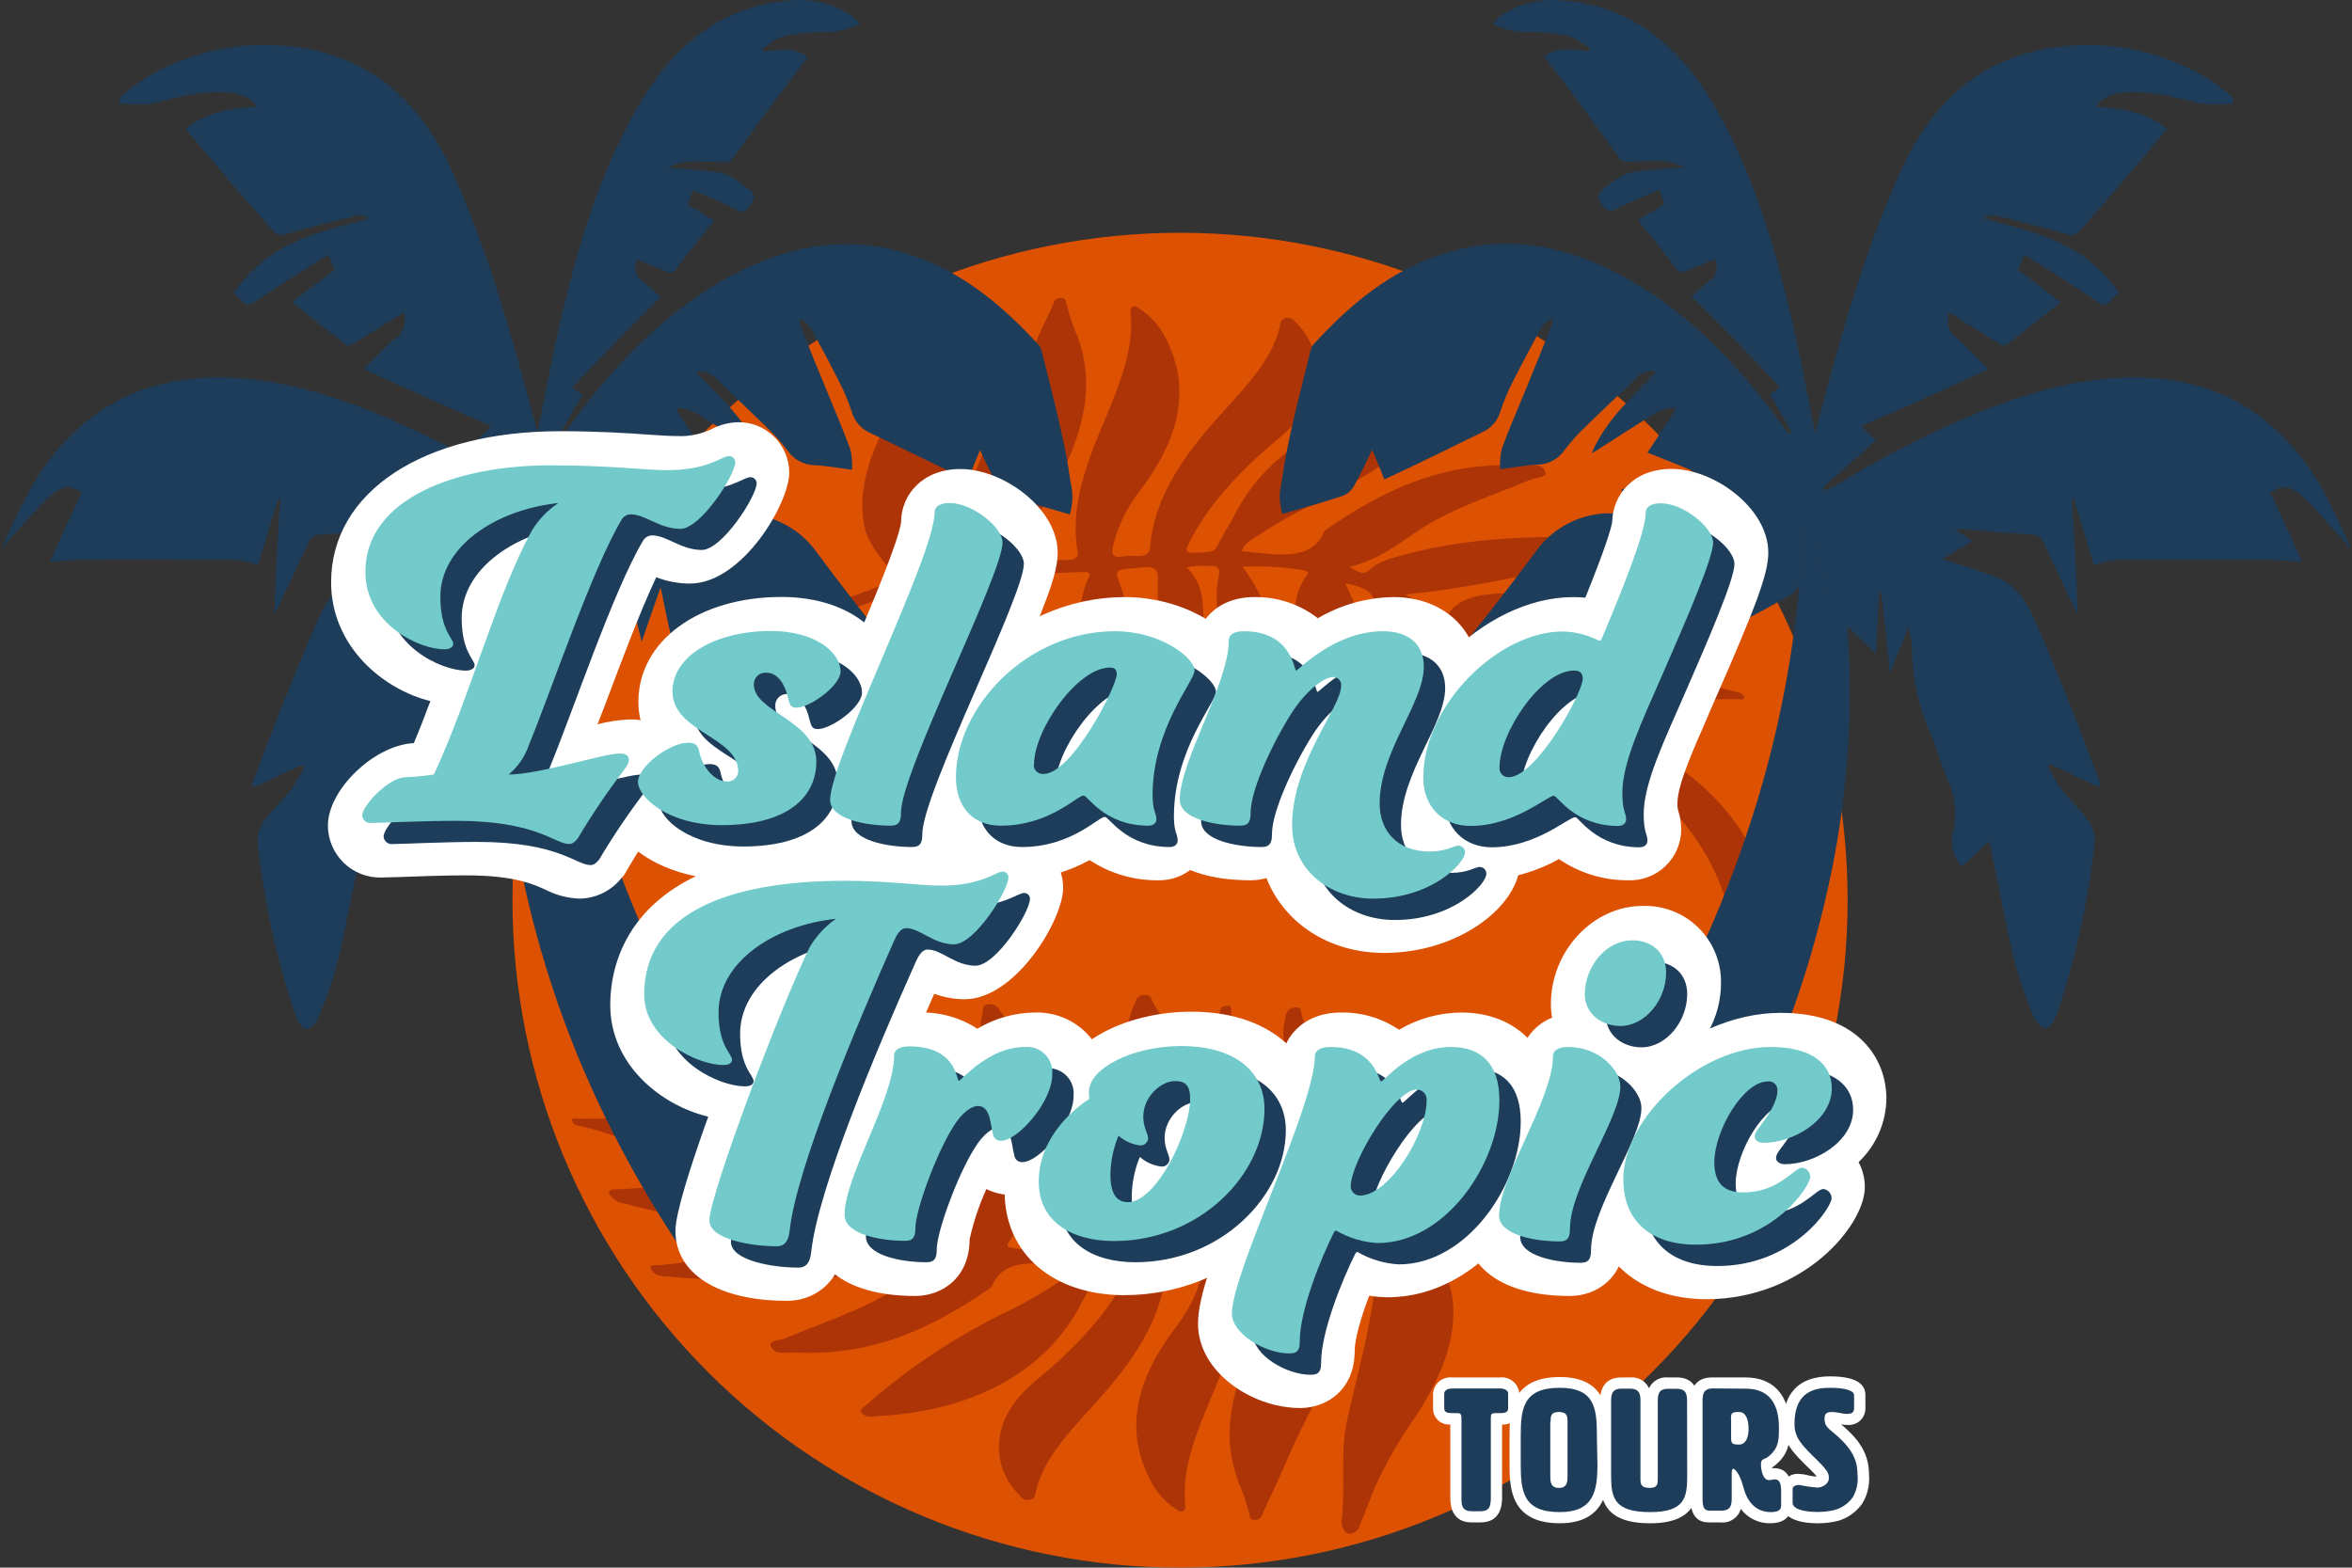 <?xml version="1.0" encoding="UTF-8"?> <svg xmlns="http://www.w3.org/2000/svg" xmlns:xlink="http://www.w3.org/1999/xlink" xmlns:xodm="http://www.corel.com/coreldraw/odm/2003" xml:space="preserve" width="196.453mm" height="130.965mm" version="1.1" style="shape-rendering:geometricPrecision; text-rendering:geometricPrecision; image-rendering:optimizeQuality; fill-rule:evenodd; clip-rule:evenodd" viewBox="0 0 196.115 130.739"><rect x="0" y="0" width="196.115" height="130.739" fill="#333333" stroke="none"/> <defs> <style type="text/css"> .fil0 {fill:#DD5103} .fil1 {fill:#AD3407} .fil4 {fill:#72CACB} .fil2 {fill:#1D3D5A} .fil3 {fill:white} </style> </defs> <g id="Layer_x0020_1">  <g id="_741129360"> <path class="fil0" d="M154.058 75.076c0,14.763 -5.865,28.921 -16.303,39.359 -10.439,10.439 -24.597,16.304 -39.36,16.304 -14.763,0 -28.921,-5.865 -39.36,-16.304 -10.439,-10.438 -16.304,-24.596 -16.304,-39.359 0,-14.763 5.865,-28.921 16.304,-39.36 10.438,-10.439 24.597,-16.303 39.36,-16.303 14.762,0 28.921,5.864 39.36,16.303 10.438,10.439 16.303,24.597 16.303,39.36z"></path> <path class="fil1" d="M130.115 59.966c2.782,1.833 5.425,3.869 7.906,6.092 3.33,3.133 5.245,6.452 6.048,9.686 0.084,0.343 -0.079,0.713 0.5,1.05 0.466,0.275 0.719,0 0.977,-0.106 2.095,-1.005 1.567,-5.054 -1.19,-8.541 -2.095,-2.688 -4.836,-4.801 -7.968,-6.143 -2.403,-1.011 -4.588,-2.123 -6.356,-4.048 5.801,0.814 10.303,0.309 14.852,0.354 0.258,0 0.674,0.118 0.516,-0.23 -0.157,-0.348 -0.561,-0.359 -0.814,-0.421 -2.302,-0.522 -4.812,-1.589 -7.244,-2.145 -3.801,-0.882 -7.609,-1.342 -10.832,-0.461 -0.36,0.092 -0.743,-0.001 -1.022,-0.247 -0.606,-0.415 -1.202,-0.836 -2.089,-1.432 3.802,0.416 6.682,-0.067 9.641,-0.264 2.959,-0.197 5.801,-0.596 8.608,-0.685 0.354,0 0.893,0 0.623,-0.478 -0.302,-0.399 -0.754,-0.657 -1.252,-0.713 -5.357,-1.461 -10.915,-2.04 -16.458,-1.713 -1.651,0.112 -3.015,0.562 -3.745,1.606 -0.264,0.376 -0.561,0.315 -1.078,0 -0.792,-0.522 -1.623,-1.005 -2.555,-1.55 8.125,-0.775 14.229,-2.881 20.837,-3.476 0.354,-0.028 1.123,0.157 0.747,-0.449 -0.331,-0.517 -0.966,-0.489 -1.392,-0.522 -6.789,-0.561 -14.038,-0.623 -20.591,1.213 -0.977,0.269 -1.965,0.561 -2.578,1.168 -0.51,0.522 -0.96,0.163 -1.684,-0.219 2.662,-0.702 4.195,-2.038 5.963,-3.189 2.769,-1.792 6.177,-2.853 9.164,-4.111 0.466,-0.208 1.64,-0.129 1.078,-0.865 -0.393,-0.528 -1.274,-0.281 -1.915,-0.314 -6.682,-0.331 -11.567,2.179 -16.087,5.245 -0.124,0.084 -0.281,0.18 -0.326,0.292 -1.028,2.504 -3.965,1.898 -6.833,1.623 0.05,-0.5 0.561,-0.814 1.033,-1.123 1.325,-0.889 2.704,-1.697 4.127,-2.42 4.407,-2.079 8.498,-4.771 12.151,-7.996 0.214,-0.185 0.674,-0.343 0.315,-0.713 -0.359,-0.371 -0.797,-0.23 -1.19,-0.213 -8.153,0.404 -14.189,3.807 -17.076,9.456 -0.438,0.859 -0.983,1.685 -1.421,2.566 -0.162,0.32 -0.337,0.477 -0.881,0.511 -1.92,0.141 -1.96,0.118 -1.275,-1.162 1.685,-3.156 4.358,-5.902 7.3,-8.344 2.117,-1.74 3.279,-3.695 3.133,-6.075 -0.13,-1.335 -0.727,-2.582 -1.685,-3.521 -0.179,-0.196 -0.359,-0.46 -0.769,-0.427 -0.282,-0.003 -0.522,0.204 -0.561,0.483 -0.634,3.257 -3.453,5.772 -5.862,8.563 -2.667,3.077 -4.728,6.401 -4.998,10.023 -0.09,1.201 -1.387,0.651 -2.167,0.809 -0.96,0.196 -1.073,-0.197 -0.96,-0.758 0.417,-1.756 1.219,-3.397 2.347,-4.806 3.155,-4.211 4.295,-8.423 2.021,-12.713 -0.497,-0.977 -1.248,-1.803 -2.173,-2.392 -0.157,-0.101 -0.326,-0.264 -0.562,-0.106 -0.11,0.083 -0.169,0.217 -0.157,0.354 0.494,4.335 -2.184,8.524 -3.605,12.836 -0.803,2.415 -1.208,4.812 -0.803,7.126 0.118,0.64 -0.258,0.769 -1.01,0.769 -1.168,0 -2.325,0 -3.493,0.095 -0.893,0.061 -1.022,-0.247 -0.741,-0.831 0.585,-1.026 1.226,-2.019 1.92,-2.976 3.426,-5.368 5.312,-10.489 3.061,-15.554 -0.253,-0.66 -0.467,-1.335 -0.64,-2.021 -0.079,-0.23 0,-0.561 -0.517,-0.561 -0.517,0 -0.562,0.399 -0.663,0.657 -0.668,1.432 -1.364,2.875 -1.976,4.324 -1.477,3.47 -3.605,6.974 -4.846,10.539 -0.702,2.022 -1.123,3.998 -0.747,5.823 0.056,0.264 0.455,0.629 -0.427,0.775 -0.562,0.09 -1.493,0.596 -1.477,-0.258 0.062,-1.763 0.263,-3.518 0.601,-5.25 0.494,-2.701 1.241,-5.43 1.842,-8.125 0.668,-2.982 0.129,-5.728 0.5,-8.659 -0.001,-0.222 -0.067,-0.439 -0.191,-0.623 -0.068,-0.263 -0.341,-0.416 -0.601,-0.337 -0.359,0.053 -0.648,0.321 -0.73,0.674 -0.449,1.078 -0.848,2.162 -1.286,3.246 -0.952,2.077 -2.098,4.059 -3.425,5.918 -2.381,3.627 -3.554,7.182 -2.937,10.293 0.348,1.735 1.685,2.926 2.695,4.402 -1.63,0.766 -3.321,1.399 -5.054,1.892 -0.382,0.106 -0.876,0.146 -1.039,0.607 -0.163,0.46 0.326,0.382 0.764,0.331 1.685,-0.208 3.493,-1.028 5.38,-1.623 -1.876,3.79 -1.747,6.867 0.084,9.343 1.693,2.251 4.008,3.955 6.66,4.902 1.496,0.486 2.629,1.719 2.987,3.251 0.073,0.298 0,0.753 0.635,0.629 0.634,-0.123 0.708,-0.562 0.775,-0.943 0.478,-2.193 -0.319,-4.469 -2.061,-5.885 -0.294,-0.288 -0.614,-0.549 -0.955,-0.78 -3.74,-2.156 -4.644,-5.402 -4.441,-9.287 0.04,-0.55 0.012,-1.102 -0.085,-1.645 -0.106,-0.561 0.247,-0.736 0.915,-0.814 0.231,0 0.466,-0.078 0.696,-0.107 2.274,-0.258 2.207,-0.23 1.764,1.471 -0.538,1.807 -0.447,3.743 0.258,5.492 1.208,2.909 3.111,5.477 5.542,7.479 1.566,1.286 2.65,2.808 2.852,4.649 0,0.214 -0.089,0.561 0.36,0.522 0.561,0 0.528,-0.371 0.595,-0.607 0.742,-2.639 0.674,-5.166 -0.786,-7.434 -0.679,-1.04 -1.416,-2.041 -2.207,-2.998 -1.244,-1.387 -1.991,-3.15 -2.122,-5.009 -0.004,-1.3 -0.334,-2.578 -0.96,-3.717 1.825,-0.146 3.448,-0.219 5.082,-0.27 0.483,0 0.511,0.174 0.393,0.438 -1.539,3.397 -0.455,6.334 0.898,9.237 1.634,3.51 3.116,7.103 5.227,10.573 0.169,0.281 0.141,0.713 0.769,0.696 0.629,-0.017 0.657,-0.444 0.797,-0.747 1.123,-2.443 0.663,-4.829 -0.258,-7.154 -1.073,-2.707 -2.403,-5.329 -3.503,-7.985 -0.607,-1.46 -0.921,-2.998 -1.5,-4.492 -0.264,-0.679 0.146,-0.809 0.961,-0.848 0.242,-0.007 0.484,-0.027 0.724,-0.061 1.258,-0.203 1.685,0.039 1.64,1.005 -0.264,6.312 2.425,11.68 7.479,16.941 0.191,0.202 0.343,0.561 0.837,0.461 0.494,-0.101 0.359,-0.415 0.376,-0.668 0.013,-1.409 -0.422,-2.785 -1.241,-3.93 -1.842,-2.948 -3.195,-5.919 -3.577,-9.08 -0.101,-0.814 -0.101,-1.634 -0.219,-2.449 -0.177,-0.878 -0.614,-1.685 -1.252,-2.313 0.565,-0.13 1.146,-0.173 1.724,-0.129 0.752,-0.05 1.067,0.151 0.971,0.674 -0.718,3.728 0.561,7.187 2.561,10.669 1.629,2.846 2.97,5.778 5.306,8.557 0.258,0.309 0.382,0.814 1.056,0.781 0.674,-0.034 0.499,-0.528 0.561,-0.859 0.221,-0.804 0.21,-1.655 -0.034,-2.454 -1.123,-3.111 -1.875,-6.255 -3.582,-9.265 -0.827,-1.615 -1.544,-3.285 -2.145,-4.997 -0.468,-1.079 -1.061,-2.099 -1.769,-3.038 1.602,-0.074 3.208,0.007 4.795,0.241 0.41,0.062 0.853,0.123 0.562,0.494 -1.808,2.476 -0.707,5.149 0,7.8 0.837,2.894 2.256,5.586 4.172,7.912 0.768,0.99 1.78,1.764 2.937,2.246 0.303,0.129 0.702,0.281 0.96,0.129 0.258,-0.151 0.039,-0.421 -0.14,-0.645 -1.926,-2.437 -2.286,-4.835 -2.246,-7.255 0,-3.173 -0.943,-6.368 -2.471,-9.546 1.971,0.415 2.341,0.786 2.555,2.061 0.461,2.729 1.387,5.486 1.724,8.215 0.208,1.685 0.343,3.319 1.168,5.02 0.789,1.646 2.297,2.832 4.082,3.212 0.601,0.129 1.201,0.224 0.842,-0.393 -1.949,-3.369 -2.246,-6.542 -2.358,-9.725 -0.073,-1.746 -1.241,-3.52 -2.1,-5.284 2.038,0.769 2.409,1.123 2.645,2.471 0.281,1.623 1.151,3.284 1.538,4.919 0.707,3.004 1.494,5.997 3.335,9.102 0.174,0.298 0.157,0.685 0.702,0.865 0.663,0.213 0.679,-0.236 0.826,-0.466 1.123,-1.758 0.859,-3.93 0.169,-6.244 -0.663,-2.246 -1.685,-4.37 -3.027,-6.289 -0.163,-0.225 -0.438,-0.455 -0.314,-0.775 1.685,1.056 3.291,1.943 3.509,3.701 0.331,2.583 2.044,5.345 3.397,8.091 0.769,1.556 1.589,3.133 1.623,4.582 0,0.561 0.348,0.618 0.859,0.561 2.386,-0.163 3.409,-1.713 2.521,-3.931 -0.726,-1.546 -1.641,-2.997 -2.723,-4.318 -0.994,-1.365 -2.005,-2.712 -3.027,-4.043z"></path> <path class="fil2" d="M196.115 45.939c-0.286,-0.342 -0.561,-0.707 -0.865,-1.033 -1.123,-1.224 -2.179,-2.521 -3.369,-3.588 -0.966,-0.876 -1.774,-0.82 -2.561,-0.219 0.87,1.847 1.718,3.706 2.622,5.75 -1.207,-0.061 -2.308,-0.169 -3.408,-0.174 -4.026,0 -8.052,0 -12.073,0.028 -0.633,0.073 -1.258,0.211 -1.864,0.41 -0.533,-1.791 -1.123,-3.656 -1.685,-5.509l-0.151 0.045c0.208,3.133 0.371,6.272 0.488,9.669 -0.994,-2.162 -1.926,-4.082 -2.841,-6.014 -0.126,-0.415 -0.504,-0.703 -0.938,-0.713 -1.943,-0.118 -3.88,-0.303 -5.817,-0.461 -0.185,0 -0.365,0 -0.646,0l1.438 0.994c-0.887,0.561 -1.645,1.011 -2.409,1.471l-0.112 0.079 0.152 0c1.51,0.489 3.038,0.898 4.52,1.505 1.364,0.561 2.33,1.87 3.01,3.414 1.982,4.492 3.807,9.125 5.542,13.825l-0.197 0.202c-1.331,-0.629 -2.656,-1.252 -3.987,-1.87l-0.185 0.213c0.313,0.621 0.667,1.221 1.056,1.797 0.752,0.943 1.623,1.746 2.33,2.74 0.352,0.515 0.526,1.133 0.494,1.758 -0.525,4.822 -1.565,9.573 -3.105,14.173 -0.185,0.561 -0.618,1.302 -0.949,1.347 -0.331,0.045 -0.865,-0.534 -1.05,-1.022 -0.681,-1.606 -1.244,-3.259 -1.685,-4.947 -0.719,-3.178 -1.291,-6.424 -2.01,-9.669 -0.792,0.752 -1.538,1.454 -2.28,2.139 -0.723,-0.779 -0.995,-1.876 -0.719,-2.903 0.327,-1.464 0.163,-2.995 -0.466,-4.357 -0.562,-1.325 -0.932,-2.78 -1.522,-4.071 -0.931,-2.126 -1.423,-4.418 -1.449,-6.738 -0.014,-0.641 -0.112,-1.277 -0.292,-1.892 -0.472,1.185 -0.949,2.364 -1.544,3.796 -0.236,-2.42 -0.477,-4.582 -0.741,-6.738l-0.174 0c-0.067,1.685 -0.152,3.336 -0.258,5.16 -0.848,-0.831 -1.611,-1.572 -2.375,-2.308 -0.533,-0.561 -1.123,-1.123 -1.595,-1.735 -0.254,-0.325 -0.413,-0.714 -0.46,-1.123 -0.124,-1.612 -0.197,-3.229 -0.309,-4.88l-1.23 -0.258c-0.157,1.601 -0.315,3.111 -0.483,4.616 -0.135,0.213 -0.23,0.522 -0.404,0.623 -1.741,1 -3.498,1.943 -5.385,2.942 0.067,-2.021 0.112,-3.931 0.141,-5.84l-0.118 0c-0.483,2.246 -0.994,4.492 -1.583,6.907 -0.517,-1.55 -1.005,-2.948 -1.572,-4.549 -0.343,1.684 -0.623,3.1 -0.983,4.492 -0.134,0.58 -0.37,1.131 -0.696,1.629 -1.443,2.072 -2.97,4.054 -4.464,6.059 -0.242,0.384 -0.402,0.814 -0.472,1.263 -0.074,0.442 -0.113,0.888 -0.118,1.337 -0.113,1.555 -0.113,1.561 -1.426,2.392 -0.714,-0.955 -1.433,-1.915 -2.213,-2.931 -0.927,1.584 -1.813,3.094 -2.746,4.565 -1.123,1.763 -2.05,3.712 -3.678,5.014 -0.608,0.518 -1.273,0.965 -1.982,1.331 -0.814,0.382 -1.314,0.112 -1.432,-0.82 -0.247,-1.735 -0.405,-3.482 -0.472,-5.233 -0.061,-2.673 0,-5.357 -0.056,-8.03 -0.074,-0.781 0.387,-1.514 1.123,-1.785 0.808,-0.401 1.643,-0.744 2.499,-1.028 0.839,-0.258 1.559,-0.806 2.033,-1.544l-5.301 0.056c0.679,-0.909 1.246,-1.746 1.875,-2.538 1.842,-2.325 3.689,-4.678 5.475,-7.104 1.477,-2.111 3.922,-3.332 6.497,-3.245 1.208,0 2.414,0.073 3.695,0.112 -0.988,-0.673 -1.943,-1.319 -3.055,-2.061 2.364,-1.011 4.705,-0.82 7.176,-1.123 -1.735,-0.713 -3.313,-1.342 -4.953,-1.988 0.803,-1.207 1.561,-2.375 2.313,-3.548 0,-0.079 -0.051,-0.157 -0.079,-0.23 -0.49,0.06 -0.968,0.191 -1.421,0.387 -1.589,0.972 -3.144,1.999 -4.716,2.987 -0.233,0.174 -0.483,0.323 -0.747,0.444 1.213,-2.808 3.369,-4.666 5.385,-6.789 -0.623,-0.148 -1.276,0.07 -1.685,0.561 -1.426,1.333 -2.834,2.676 -4.223,4.031 -0.629,0.597 -1.209,1.243 -1.735,1.932 -0.495,0.742 -1.32,1.199 -2.212,1.224 -1,0.045 -1.994,0.236 -3.167,0.382 -0.029,-0.565 0.016,-1.131 0.135,-1.685 0.562,-1.55 1.23,-3.082 1.864,-4.621 0.792,-1.938 1.595,-3.886 2.358,-5.856 0.034,-0.085 0.039,-0.185 -0.073,-0.421 -0.286,0.258 -0.668,0.449 -0.848,0.781 -0.814,1.494 -1.612,2.998 -2.375,4.492 -0.411,0.807 -0.758,1.644 -1.039,2.504 -0.229,0.774 -0.788,1.407 -1.527,1.73 -2.69,1.308 -5.368,2.645 -8.142,3.931 -0.32,-0.803 -0.64,-1.578 -1.017,-2.482 -0.561,1.123 -0.993,2.111 -1.533,3.054 -0.206,0.353 -0.521,0.629 -0.898,0.786 -1.651,0.561 -3.325,1.011 -5.054,1.516 -0.268,-0.856 -0.293,-1.77 -0.073,-2.639 0.517,-3.717 1.522,-7.3 2.42,-11.005 0.04,-0.183 0.125,-0.353 0.247,-0.494 3.061,-3.369 6.469,-6.177 10.832,-7.569 4.363,-1.393 8.721,-0.972 12.966,0.904 5.94,2.628 10.73,7.266 14.891,12.853 0.315,0.421 0.623,0.859 0.938,1.286l0.214 -0.18c-0.562,-1.028 -1.174,-2.055 -1.78,-3.099l0.803 -0.657c-2.403,-2.572 -4.823,-5.054 -7.339,-7.525 0.476,-0.468 0.978,-0.909 1.505,-1.319 0.612,-0.427 0.741,-0.972 0.46,-1.802 -0.792,0.326 -1.6,0.634 -2.398,0.977 -0.313,0.203 -0.733,0.088 -0.898,-0.247 -1,-1.348 -2.05,-2.628 -3.139,-3.976 0.758,-0.461 1.465,-0.887 2.207,-1.348 -0.151,-0.415 -0.281,-0.758 -0.444,-1.196 -1.218,0.561 -2.454,1.016 -3.622,1.629 -0.718,0.376 -0.96,-0.152 -1.297,-0.601 -0.337,-0.449 0,-0.904 0.281,-1.123 0.73,-0.522 1.482,-1.173 2.302,-1.353 1.487,-0.232 2.987,-0.37 4.492,-0.41 -0.516,-0.241 -1.059,-0.419 -1.617,-0.528 -1.056,-0.051 -2.106,0.039 -3.161,0.045 -0.208,0 -0.506,-0.033 -0.612,-0.185 -2.072,-2.892 -4.161,-5.739 -6.345,-8.569 1.174,-0.915 2.46,-0.561 3.706,-0.472l0.095 -0.23c-0.595,-0.359 -1.168,-0.904 -1.797,-1.033 -1.224,-0.256 -2.473,-0.364 -3.723,-0.32 -0.899,-0.035 -1.778,-0.273 -2.572,-0.696 0.226,-0.257 0.472,-0.495 0.736,-0.713 1.495,-0.973 3.279,-1.405 5.054,-1.224 5.054,0.365 9.147,3.088 12.157,7.917 2.707,4.352 4.526,9.293 5.913,14.397 1.157,4.262 2.022,8.642 2.869,13.016 0.034,0.163 0.067,0.326 0.146,0.718 0.393,-1.449 0.719,-2.712 1.056,-3.964 1.634,-6.031 3.437,-11.949 5.969,-17.615 3.139,-7.081 8.041,-10.303 14.448,-10.714 4.132,-0.281 8.243,0.782 11.719,3.032 0.585,0.42 1.148,0.871 1.685,1.353l-0.067 0.466c-0.96,0 -1.937,0.162 -2.875,-0.067 -2.01,-0.5 -4.015,-1.028 -6.047,-0.871 -1.258,0.096 -1.932,0.433 -2.504,1.168 2.044,0.191 4.071,0.326 5.963,1.865 -1.516,1.836 -3.004,3.588 -4.492,5.317 -0.926,1.073 -1.875,2.123 -2.808,3.201 -0.232,0.316 -0.651,0.429 -1.011,0.275 -2.014,-0.573 -4.025,-1.093 -6.031,-1.561 -0.344,-0.024 -0.688,0.059 -0.983,0.236 4.032,1.157 8.232,1.752 11.309,6.211 -0.303,0.297 -0.534,0.494 -0.736,0.73 -0.298,0.337 -0.562,0.354 -0.932,0.09 -2.033,-1.381 -4.099,-2.673 -6.222,-3.993l-0.528 1.246c1.173,0.876 2.325,1.752 3.554,2.701 -1.544,1.247 -3.038,2.442 -4.554,3.582 -0.129,0.096 -0.393,0 -0.561,-0.107 -1.393,-0.865 -2.774,-1.74 -4.211,-2.622 -0.157,0.882 -0.084,1.505 0.562,2.05 0.938,0.78 1.797,1.718 2.763,2.69 -3.549,1.651 -7.025,3.201 -10.613,4.745l1.218 1.19c-1.477,1.342 -2.931,2.645 -4.397,3.931l0.096 0.252c0.265,-0.08 0.522,-0.183 0.769,-0.309 3.663,-2.266 7.492,-4.25 11.455,-5.935 4.644,-1.921 9.366,-3.324 14.307,-3.172 5.694,0.18 10.803,2.527 14.599,8.608 1.07,1.892 2.026,3.846 2.864,5.851l0 -0.011z"></path> <path class="fil2" d="M128.806 100.282c3.07,-3.844 5.861,-7.902 8.35,-12.146 3.894,-6.612 7.004,-13.656 9.265,-20.99 1.818,-5.92 3.024,-12.011 3.599,-18.176 -0.01,-0.053 -0.027,-0.104 -0.051,-0.152 0.169,-1.505 0.326,-3.015 0.483,-4.615l1.23 0.258c0.112,1.651 0.185,3.268 0.309,4.88 0.048,0.41 0.206,0.798 0.461,1.123 0.494,0.618 1.061,1.157 1.595,1.735 0.486,6.765 0.056,13.564 -1.275,20.214 -1.54,7.654 -4.119,15.062 -7.665,22.017 -1.902,3.752 -4.055,7.37 -6.446,10.832l-9.855 -4.981z"></path> <path class="fil2" d="M162.076 46.697l-0.152 0 0.112 -0.079c0.011,0.027 0.024,0.054 0.039,0.079z"></path> <path class="fil1" d="M63.036 91.657c-2.789,-1.838 -5.441,-3.879 -7.934,-6.103 -3.324,-3.139 -5.239,-6.452 -6.042,-9.686 -0.085,-0.343 0.079,-0.713 -0.499,-1.05 -0.472,-0.275 -0.719,0 -0.983,0.106 -2.095,1.005 -1.561,5.054 1.19,8.535 2.092,2.691 4.834,4.805 7.968,6.143 2.409,1.016 4.588,2.122 6.362,4.054 -5.806,-0.814 -10.309,-0.309 -14.858,-0.359 -0.253,0 -0.674,-0.118 -0.511,0.236 0.163,0.354 0.561,0.359 0.809,0.415 2.308,0.528 4.817,1.589 7.243,2.151 3.802,0.876 7.615,1.342 10.832,0.455 0.361,-0.09 0.744,0.004 1.022,0.253 0.607,0.415 1.201,0.831 2.089,1.432 -3.801,-0.416 -6.682,0.067 -9.641,0.264 -2.959,0.196 -5.784,0.561 -8.614,0.685 -0.354,0 -0.893,0 -0.618,0.483 0.299,0.399 0.751,0.655 1.247,0.707 5.356,1.466 10.915,2.046 16.458,1.718 1.651,-0.113 3.021,-0.562 3.745,-1.612 0.264,-0.371 0.561,-0.309 1.078,0 0.792,0.522 1.629,0.999 2.555,1.544 -8.12,0.775 -14.223,2.886 -20.832,3.475 -0.359,0.034 -1.123,-0.151 -0.752,0.455 0.337,0.516 0.966,0.483 1.392,0.516 6.789,0.561 14.038,0.629 20.591,-1.207 0.977,-0.269 1.971,-0.562 2.577,-1.168 0.517,-0.522 0.966,-0.168 1.685,0.219 -2.667,0.696 -4.195,2.038 -5.969,3.184 -2.763,1.791 -6.177,2.853 -9.159,4.116 -0.472,0.202 -1.639,0.123 -1.083,0.865 0.399,0.522 1.28,0.281 1.92,0.314 6.676,0.326 11.567,-2.178 16.082,-5.25 0.13,-0.085 0.281,-0.174 0.326,-0.287 1.028,-2.51 3.97,-1.903 6.84,-1.623 -0.056,0.494 -0.561,0.809 -1.034,1.123 -1.324,0.893 -2.702,1.703 -4.127,2.426 -4.408,2.078 -8.501,4.768 -12.157,7.99 -0.213,0.191 -0.668,0.348 -0.314,0.719 0.354,0.371 0.797,0.23 1.19,0.208 8.159,-0.399 14.195,-3.802 17.076,-9.45 0.438,-0.865 0.988,-1.685 1.426,-2.566 0.157,-0.326 0.331,-0.477 0.876,-0.517 1.926,-0.135 1.965,-0.112 1.281,1.168 -1.685,3.156 -4.363,5.896 -7.334,8.345 -2.117,1.74 -3.279,3.689 -3.133,6.075 0.133,1.335 0.729,2.581 1.685,3.521 0.185,0.191 0.36,0.455 0.775,0.421 0.28,0.003 0.519,-0.201 0.562,-0.478 0.634,-3.262 3.448,-5.772 5.857,-8.563 2.673,-3.077 4.728,-6.407 5.003,-10.023 0.09,-1.201 1.381,-0.651 2.162,-0.814 0.966,-0.191 1.073,0.203 0.966,0.758 -0.418,1.759 -1.221,3.402 -2.352,4.812 -3.156,4.206 -4.296,8.395 -2.016,12.713 0.499,0.976 1.249,1.801 2.173,2.392 0.151,0.095 0.32,0.264 0.561,0.107 0.112,-0.084 0.173,-0.22 0.162,-0.36 -0.499,-4.335 2.179,-8.518 3.605,-12.836 0.797,-2.409 1.207,-4.807 0.797,-7.12 -0.112,-0.64 0.259,-0.769 1.011,-0.775 1.168,0 2.33,0 3.493,-0.095 0.893,-0.056 1.022,0.247 0.741,0.837 -0.582,1.027 -1.222,2.02 -1.915,2.976 -3.431,5.362 -5.317,10.483 -3.066,15.549 0.252,0.661 0.467,1.336 0.646,2.021 0.073,0.236 0,0.59 0.517,0.561 0.516,-0.028 0.561,-0.399 0.662,-0.657 0.662,-1.438 1.359,-2.875 1.971,-4.329 1.477,-3.47 3.605,-6.968 4.846,-10.54 0.708,-2.016 1.123,-3.992 0.747,-5.817 -0.056,-0.264 -0.455,-0.634 0.427,-0.775 0.561,-0.09 1.5,-0.601 1.483,0.252 -0.061,1.766 -0.264,3.523 -0.607,5.256 -0.494,2.695 -1.235,5.424 -1.842,8.125 -0.668,2.976 -0.129,5.728 -0.499,8.659 0.001,0.222 0.067,0.439 0.191,0.624 0.073,0.258 0.342,0.409 0.601,0.337 0.359,-0.056 0.649,-0.325 0.73,-0.679 0.449,-1.078 0.848,-2.156 1.286,-3.24 0.952,-2.079 2.101,-4.063 3.43,-5.924 2.375,-3.622 3.549,-7.176 2.932,-10.287 -0.348,-1.735 -1.685,-2.931 -2.695,-4.402 1.63,-0.768 3.32,-1.4 5.054,-1.892 0.387,-0.107 0.876,-0.152 1.044,-0.607 0.169,-0.455 -0.331,-0.388 -0.769,-0.331 -1.685,0.208 -3.487,1.028 -5.373,1.623 1.876,-3.79 1.746,-6.873 -0.09,-9.344 -1.688,-2.255 -4.005,-3.96 -6.66,-4.902 -1.497,-0.486 -2.63,-1.719 -2.987,-3.251 -0.073,-0.297 0,-0.752 -0.635,-0.634 -0.634,0.118 -0.707,0.596 -0.769,0.949 -0.482,2.193 0.315,4.472 2.061,5.885 0.293,0.288 0.612,0.548 0.954,0.775 3.734,2.157 4.644,5.408 4.436,9.294 -0.038,0.55 -0.008,1.103 0.09,1.645 0.106,0.561 -0.247,0.73 -0.921,0.809 -0.23,0.028 -0.466,0.079 -0.696,0.106 -2.275,0.264 -2.207,0.23 -1.764,-1.466 0.541,-1.806 0.45,-3.744 -0.258,-5.491 -1.202,-2.912 -3.103,-5.483 -5.536,-7.485 -1.573,-1.28 -2.651,-2.808 -2.859,-4.644 0,-0.213 0.09,-0.561 -0.354,-0.527 -0.561,0 -0.527,0.376 -0.595,0.612 -0.747,2.639 -0.674,5.166 0.78,7.435 0.681,1.039 1.418,2.039 2.207,2.998 1.243,1.387 1.991,3.146 2.128,5.003 -0.003,1.302 0.327,2.584 0.96,3.723 -1.831,0.146 -3.454,0.219 -5.088,0.269 -0.483,0 -0.511,-0.179 -0.393,-0.438 1.544,-3.403 0.455,-6.334 -0.898,-9.243 -1.634,-3.509 -3.116,-7.098 -5.228,-10.573 -0.169,-0.275 -0.141,-0.708 -0.763,-0.691 -0.624,0.017 -0.662,0.438 -0.803,0.741 -1.123,2.448 -0.663,4.834 0.258,7.154 1.072,2.706 2.403,5.334 3.509,7.985 0.606,1.466 0.921,3.004 1.493,4.464 0.27,0.679 -0.14,0.814 -0.96,0.853 -0.24,0.007 -0.48,0.027 -0.719,0.062 -1.263,0.202 -1.684,-0.039 -1.645,-1.005 0.236,-6.261 -2.47,-11.64 -7.519,-16.907 -0.191,-0.196 -0.343,-0.562 -0.837,-0.455 -0.494,0.106 -0.353,0.416 -0.376,0.668 -0.009,1.409 0.427,2.785 1.246,3.93 1.842,2.948 3.195,5.913 3.577,9.074 0.095,0.814 0.095,1.64 0.213,2.448 0.177,0.881 0.613,1.688 1.252,2.319 -0.565,0.127 -1.146,0.17 -1.724,0.129 -0.752,0.051 -1.067,-0.151 -0.966,-0.679 0.713,-3.723 -0.561,-7.182 -2.566,-10.669 -1.628,-2.846 -2.964,-5.784 -5.3,-8.563 -0.259,-0.309 -0.388,-0.814 -1.062,-0.775 -0.673,0.04 -0.494,0.528 -0.561,0.86 -0.223,0.803 -0.209,1.653 0.039,2.448 1.123,3.116 1.875,6.261 3.582,9.27 0.826,1.613 1.54,3.281 2.14,4.992 0.467,1.079 1.06,2.099 1.768,3.038 -1.602,0.076 -3.208,-0.004 -4.795,-0.241 -0.41,-0.057 -0.848,-0.118 -0.562,-0.489 1.809,-2.476 0.707,-5.149 0,-7.799 -0.84,-2.895 -2.259,-5.588 -4.172,-7.918 -0.772,-0.988 -1.786,-1.761 -2.942,-2.246 -0.303,-0.129 -0.702,-0.275 -0.96,-0.129 -0.258,0.146 -0.04,0.421 0.14,0.651 1.926,2.431 2.291,4.835 2.246,7.249 0,3.173 0.938,6.368 2.465,9.546 -1.971,-0.415 -2.341,-0.786 -2.555,-2.061 -0.46,-2.729 -1.381,-5.486 -1.724,-8.22 -0.208,-1.685 -0.337,-3.319 -1.168,-5.014 -0.784,-1.65 -2.294,-2.838 -4.083,-3.212 -0.595,-0.135 -1.196,-0.224 -0.842,0.393 1.948,3.369 2.246,6.536 2.364,9.726 0.073,1.746 1.236,3.52 2.095,5.278 -2.038,-0.763 -2.409,-1.123 -2.639,-2.465 -0.281,-1.623 -1.157,-3.285 -1.539,-4.919 -0.707,-3.005 -1.494,-6.003 -3.369,-9.102 -0.174,-0.298 -0.157,-0.691 -0.696,-0.865 -0.668,-0.219 -0.685,0.23 -0.831,0.46 -1.123,1.764 -0.859,3.93 -0.163,6.244 0.659,2.249 1.681,4.376 3.026,6.295 0.157,0.225 0.438,0.455 0.309,0.769 -1.685,-1.056 -3.285,-1.943 -3.51,-3.7 -0.332,-2.577 -2.044,-5.34 -3.369,-8.091 -0.769,-1.55 -1.589,-3.127 -1.618,-4.582 0,-0.561 -0.347,-0.612 -0.859,-0.561 -2.393,0.169 -3.414,1.685 -2.527,3.931 0.723,1.548 1.638,2.999 2.723,4.318 1.083,1.387 2.089,2.735 3.139,4.06z"></path> <path class="fil2" d="M0.068 45.95c0.834,-2.005 1.786,-3.959 2.853,-5.851 3.807,-6.081 8.917,-8.423 14.599,-8.608 4.947,-0.152 9.664,1.252 14.313,3.172 3.962,1.688 7.791,3.672 11.455,5.935 0.245,0.125 0.501,0.228 0.764,0.309l0.101 -0.252c-1.471,-1.286 -2.925,-2.589 -4.397,-3.931l1.213 -1.19c-3.588,-1.544 -7.064,-3.094 -10.613,-4.745 0.972,-0.972 1.825,-1.909 2.763,-2.69 0.651,-0.561 0.73,-1.168 0.562,-2.05 -1.432,0.882 -2.808,1.758 -4.212,2.622 -0.163,0.107 -0.433,0.202 -0.561,0.107 -1.516,-1.123 -3.005,-2.336 -4.554,-3.582 1.23,-0.949 2.381,-1.825 3.555,-2.701l-0.523 -1.246c-2.128,1.319 -4.194,2.611 -6.227,3.993 -0.387,0.264 -0.634,0.247 -0.926,-0.09 -0.208,-0.236 -0.438,-0.433 -0.741,-0.73 3.078,-4.459 7.3,-5.054 11.309,-6.211 -0.296,-0.177 -0.638,-0.259 -0.983,-0.236 -2.014,0.471 -4.022,0.992 -6.025,1.561 -0.36,0.154 -0.779,0.041 -1.011,-0.275 -0.927,-1.078 -1.875,-2.128 -2.808,-3.201 -1.499,-1.729 -2.982,-3.481 -4.492,-5.317 1.892,-1.539 3.931,-1.685 5.957,-1.865 -0.561,-0.735 -1.246,-1.072 -2.504,-1.168 -2.033,-0.157 -4.037,0.371 -6.047,0.871 -0.938,0.23 -1.915,0.056 -2.875,0.067 0,-0.157 -0.039,-0.309 -0.062,-0.466 0.535,-0.483 1.098,-0.935 1.685,-1.353 3.476,-2.251 7.588,-3.315 11.719,-3.032 6.402,0.41 11.303,3.633 14.448,10.714 2.527,5.666 4.329,11.584 5.963,17.615 0.342,1.252 0.662,2.515 1.061,3.964 0.079,-0.393 0.106,-0.561 0.141,-0.718 0.848,-4.374 1.685,-8.754 2.875,-13.016 1.387,-5.104 3.201,-10.045 5.913,-14.397 3.004,-4.829 7.092,-7.553 12.151,-7.917 1.775,-0.181 3.558,0.251 5.054,1.224 0.265,0.216 0.511,0.455 0.735,0.713 -0.794,0.423 -1.673,0.661 -2.572,0.696 -1.265,-0.034 -2.53,0.087 -3.768,0.36 -0.629,0.129 -1.196,0.673 -1.796,1.033l0.101 0.23c1.246,-0.101 2.527,-0.444 3.7,0.472 -2.179,2.808 -4.273,5.676 -6.345,8.569 -0.107,0.151 -0.404,0.185 -0.612,0.185 -1.056,0 -2.106,-0.095 -3.156,-0.045 -0.559,0.108 -1.102,0.286 -1.617,0.528 1.505,0.04 3.005,0.177 4.492,0.41 0.82,0.18 1.572,0.831 2.302,1.353 0.286,0.202 0.679,0.561 0.281,1.123 -0.399,0.561 -0.561,0.977 -1.297,0.601 -1.168,-0.612 -2.398,-1.084 -3.622,-1.629 -0.163,0.438 -0.286,0.78 -0.438,1.196 0.741,0.461 1.443,0.887 2.207,1.348 -1.123,1.347 -2.145,2.628 -3.139,3.975 -0.167,0.335 -0.589,0.45 -0.904,0.247 -0.792,-0.343 -1.601,-0.651 -2.398,-0.977 -0.281,0.831 -0.151,1.376 0.461,1.802 0.528,0.411 1.032,0.851 1.51,1.32 -2.515,2.476 -4.936,4.952 -7.345,7.524l0.809 0.657c-0.612,1.044 -1.202,2.072 -1.78,3.1l0.213 0.18c0.309,-0.427 0.617,-0.865 0.938,-1.286 4.155,-5.587 8.951,-10.225 14.892,-12.853 4.245,-1.875 8.574,-2.313 12.96,-0.904 4.385,1.409 7.771,4.228 10.832,7.569 0.123,0.142 0.21,0.311 0.252,0.494 0.899,3.678 1.898,7.3 2.42,11.006 0.214,0.87 0.189,1.782 -0.073,2.639 -1.736,-0.505 -3.414,-0.966 -5.054,-1.516 -0.379,-0.154 -0.696,-0.431 -0.899,-0.786 -0.561,-0.943 -0.999,-1.948 -1.538,-3.054 -0.376,0.904 -0.69,1.685 -1.016,2.482 -2.774,-1.303 -5.447,-2.639 -8.142,-3.931 -0.74,-0.321 -1.298,-0.955 -1.522,-1.73 -0.282,-0.861 -0.632,-1.698 -1.045,-2.504 -0.763,-1.511 -1.561,-3.015 -2.375,-4.492 -0.174,-0.331 -0.561,-0.523 -0.848,-0.781 -0.113,0.236 -0.107,0.337 -0.074,0.421 0.764,1.971 1.567,3.931 2.365,5.857 0.628,1.538 1.28,3.071 1.858,4.621 0.121,0.553 0.166,1.12 0.135,1.685 -1.168,-0.146 -2.168,-0.337 -3.167,-0.382 -0.892,-0.027 -1.716,-0.483 -2.212,-1.224 -0.524,-0.691 -1.105,-1.337 -1.735,-1.932 -1.393,-1.351 -2.798,-2.695 -4.217,-4.032 -0.409,-0.493 -1.062,-0.71 -1.685,-0.562 2.033,2.122 4.172,3.992 5.386,6.789 -0.264,-0.122 -0.514,-0.271 -0.747,-0.443 -1.573,-0.988 -3.128,-2.016 -4.711,-2.987 -0.452,-0.196 -0.931,-0.327 -1.42,-0.387l-0.085 0.23c0.753,1.174 1.511,2.342 2.314,3.549 -1.64,0.646 -3.218,1.275 -4.953,1.988 2.471,0.281 4.818,0.09 7.182,1.123 -1.123,0.741 -2.066,1.387 -3.054,2.061 1.274,-0.039 2.482,-0.106 3.689,-0.112 2.576,-0.087 5.02,1.134 6.497,3.246 1.791,2.426 3.633,4.778 5.48,7.104 0.624,0.792 1.196,1.628 1.875,2.538l-5.306 -0.056c0.473,0.739 1.194,1.286 2.032,1.544 0.858,0.283 1.695,0.627 2.505,1.028 0.737,0.27 1.199,1.004 1.123,1.786 -0.078,2.673 0,5.357 -0.056,8.03 -0.065,1.751 -0.222,3.498 -0.472,5.234 -0.118,0.932 -0.612,1.202 -1.432,0.82 -0.709,-0.368 -1.374,-0.814 -1.982,-1.331 -1.623,-1.303 -2.549,-3.251 -3.672,-5.014 -0.938,-1.471 -1.825,-2.982 -2.752,-4.565 -0.775,1.016 -1.499,1.976 -2.207,2.931 -1.314,-0.831 -1.314,-0.837 -1.426,-2.392 -0.008,-0.448 -0.047,-0.894 -0.118,-1.336 -0.074,-0.448 -0.234,-0.877 -0.472,-1.264 -1.494,-2.005 -3.026,-3.987 -4.492,-6.059 -0.326,-0.498 -0.562,-1.049 -0.697,-1.629 -0.359,-1.415 -0.64,-2.853 -0.977,-4.492 -0.561,1.6 -1.055,2.998 -1.577,4.548 -0.59,-2.42 -1.123,-4.655 -1.584,-6.907l-0.118 0c0,1.909 0.073,3.818 0.146,5.84 -1.886,-1 -3.65,-1.943 -5.39,-2.942 -0.174,-0.101 -0.269,-0.41 -0.404,-0.624 -0.168,-1.505 -0.326,-3.015 -0.478,-4.615l-1.235 0.258c-0.113,1.651 -0.18,3.268 -0.309,4.88 -0.045,0.41 -0.204,0.799 -0.46,1.123 -0.494,0.617 -1.055,1.157 -1.589,1.735 -0.769,0.735 -1.533,1.477 -2.381,2.308 -0.107,-1.825 -0.191,-3.487 -0.259,-5.16l-0.168 0c-0.264,2.162 -0.506,4.324 -0.747,6.738 -0.596,-1.432 -1.073,-2.611 -1.544,-3.796 -0.177,0.616 -0.275,1.251 -0.292,1.892 -0.02,2.32 -0.511,4.612 -1.442,6.738 -0.596,1.291 -0.966,2.746 -1.522,4.071 -0.631,1.361 -0.797,2.892 -0.472,4.357 0.277,1.026 0.008,2.123 -0.713,2.903 -0.741,-0.685 -1.488,-1.387 -2.28,-2.14 -0.725,3.246 -1.292,6.491 -2.016,9.67 -0.44,1.688 -1.004,3.341 -1.685,4.947 -0.191,0.489 -0.702,1.073 -1.056,1.022 -0.354,-0.051 -0.758,-0.803 -0.943,-1.348 -1.536,-4.605 -2.569,-9.362 -3.083,-14.189 -0.03,-0.624 0.144,-1.241 0.494,-1.757 0.713,-0.994 1.583,-1.797 2.33,-2.74 0.394,-0.573 0.746,-1.174 1.056,-1.797 -0.062,-0.073 -0.123,-0.14 -0.18,-0.213 -1.333,0.617 -2.661,1.241 -3.987,1.87l-0.196 -0.202c1.735,-4.7 3.554,-9.327 5.536,-13.825 0.679,-1.544 1.651,-2.853 3.015,-3.414 1.477,-0.607 3.01,-1.016 4.492,-1.505l0.157 0 -0.112 -0.079c-0.764,-0.46 -1.527,-0.926 -2.409,-1.471l1.432 -1.028c-0.275,0 -0.46,0 -0.646,0 -1.937,0.157 -3.874,0.342 -5.812,0.46 -0.435,0.01 -0.815,0.297 -0.943,0.713 -0.91,1.931 -1.847,3.852 -2.841,6.014 0.118,-3.397 0.281,-6.536 0.488,-9.669l-0.151 -0.045c-0.562,1.853 -1.163,3.717 -1.685,5.508 -0.607,-0.198 -1.231,-0.335 -1.864,-0.41 -4.026,-0.039 -8.052,-0.039 -12.073,-0.029 -1.123,0 -2.207,0.113 -3.414,0.174 0.904,-2.044 1.757,-3.903 2.622,-5.75 -0.786,-0.601 -1.589,-0.657 -2.56,0.219 -1.179,1.067 -2.246,2.364 -3.369,3.588 -0.298,0.326 -0.562,0.69 -0.865,1.033l0.068 0.022z"></path> <path class="fil2" d="M67.359 100.282c-3.064,-3.845 -5.851,-7.904 -8.338,-12.146 -3.893,-6.613 -7,-13.657 -9.259,-20.99 -1.811,-5.92 -3.008,-12.011 -3.571,-18.176 0.005,-0.053 0.02,-0.105 0.045,-0.152 -0.168,-1.505 -0.326,-3.015 -0.477,-4.615l-1.236 0.258c-0.112,1.651 -0.18,3.268 -0.309,4.88 -0.045,0.41 -0.205,0.799 -0.461,1.123 -0.494,0.618 -1.056,1.157 -1.589,1.735 -0.49,6.764 -0.063,13.564 1.269,20.214 1.542,7.653 4.121,15.061 7.665,22.017 1.904,3.751 4.058,7.369 6.446,10.832l9.815 -4.981z"></path> <polygon class="fil2" points="34.09,46.697 34.247,46.697 34.135,46.618 "></polygon> <path class="fil3" d="M48.307 74.941c-0.979,-0.034 -1.938,-0.286 -2.808,-0.735 -1.062,-0.478 -2.667,-1.202 -6.643,-1.202 -1.802,0 -3.987,0.079 -5.436,0.135 -0.786,0.028 -1.375,0.045 -1.617,0.045 -1.169,0.03 -2.3,-0.411 -3.14,-1.224 -0.839,-0.813 -1.317,-1.93 -1.323,-3.099 0,-3.021 3.897,-6.738 7.165,-6.884 0.477,-1.123 0.932,-2.313 1.381,-3.509 -3.931,-0.96 -8.277,-4.559 -8.277,-9.911 0,-7.536 7.681,-12.595 19.091,-12.595 3.279,0 5.66,0.163 7.395,0.286 0.988,0.068 1.764,0.118 2.353,0.118 1.008,0.049 2.011,-0.156 2.92,-0.595 0.68,-0.354 1.434,-0.546 2.201,-0.561 2.328,-0.009 4.224,1.867 4.239,4.194 0,2.594 -3.931,9.265 -8.282,9.265 -0.96,-0.003 -1.912,-0.182 -2.808,-0.528 -1.381,2.931 -2.987,7.227 -4.335,10.826l-0.561 1.438c0.856,-0.229 1.736,-0.363 2.622,-0.399 1.155,-0.061 2.285,0.351 3.128,1.144 0.843,0.792 1.325,1.894 1.336,3.05 -0.023,1.139 -0.43,2.238 -1.157,3.116l-0.056 0.079c-1.255,1.679 -2.41,3.43 -3.459,5.245l-0.174 0.309 -0.23 0.264c-0.852,1.082 -2.149,1.718 -3.526,1.73z"></path> <path class="fil3" d="M61.065 73.364c-6.615,0 -10.708,-3.785 -10.708,-7.3 0,-2.123 1.444,-4.02 3.263,-5.301 -0.261,-0.72 -0.392,-1.48 -0.388,-2.246 0,-5.054 5.015,-8.732 11.921,-8.732 6.177,0 9.495,3.644 9.495,7.069 0,1.78 -1.123,3.447 -2.634,4.677 0.406,0.88 0.615,1.838 0.612,2.808 0,4.177 -3.026,9.024 -11.562,9.024z"></path> <path class="fil3" d="M75.126 73.414c-6.435,0 -8.721,-3.021 -8.721,-5.829 0,-2.117 1.292,-5.385 4.492,-12.915 1.629,-3.841 4.082,-9.636 4.239,-11.146 0,-2.196 1.724,-4.408 4.953,-4.408 3.571,0 8.102,3.285 8.102,6.979 0,1.847 -1.078,4.492 -4.149,11.539 -1.561,3.577 -4.161,9.546 -4.34,11.079 -0.057,3.223 -2.398,4.7 -4.577,4.7z"></path> <path class="fil3" d="M96.598 73.414c-2.04,0.027 -4.042,-0.56 -5.744,-1.685 -2.011,1.104 -4.269,1.684 -6.564,1.685 -4.369,0 -7.424,-3.184 -7.424,-7.743 0,-7.497 7.249,-15.874 16.947,-15.874 5.418,0 10.349,3.324 10.349,6.98 0,1.219 -0.517,2.117 -1.162,3.262 -0.932,1.64 -2.342,4.121 -2.342,7.114 -0.005,0.099 -0.005,0.199 0,0.298l0 0.061c0.185,0.543 0.28,1.111 0.281,1.685 -0.011,1.137 -0.476,2.221 -1.292,3.013 -0.815,0.792 -1.912,1.226 -3.048,1.205z"></path> <path class="fil3" d="M115.42 79.473c-4.621,0 -8.361,-2.516 -9.821,-6.244 -0.429,0.122 -0.873,0.185 -1.319,0.185 -6.429,0 -8.731,-3.021 -8.731,-5.829 0,-2.313 1.089,-4.947 2.246,-7.732 0.78,-1.881 1.842,-4.458 1.842,-5.565 0,-2.246 1.685,-4.492 4.958,-4.492 1.913,-0.03 3.778,0.592 5.29,1.764 1.911,-1.124 4.082,-1.732 6.3,-1.764 4.189,0 7.114,2.74 7.114,6.665 0,2.246 -1,4.307 -1.965,6.311 -0.848,1.758 -1.718,3.571 -1.718,5.099 -0.008,0.082 -0.008,0.165 0,0.247 0.148,0.038 0.302,0.055 0.455,0.051 0.215,0.003 0.429,-0.043 0.623,-0.135 0.559,-0.227 1.154,-0.349 1.758,-0.36 2.353,-0.009 4.269,1.887 4.285,4.24 0.022,3.493 -4.93,7.558 -11.315,7.558zm-3.077 -10.107l0 0c0,0.106 0,0.213 0,0.32 -0.008,0.542 0.194,1.067 0.561,1.466 -0.26,-0.576 -0.449,-1.181 -0.561,-1.803l0 0.017z"></path> <path class="fil3" d="M135.769 73.414c-2.063,0.014 -4.081,-0.603 -5.783,-1.769 -1.997,1.116 -4.238,1.723 -6.525,1.769 -4.408,0 -7.603,-3.257 -7.603,-7.743 0,-7.861 7.738,-15.874 15.329,-15.874 0.334,-0.001 0.667,0.016 1,0.05 1.685,-4.166 2.156,-5.761 2.246,-6.345 0.033,-2.196 1.735,-4.397 4.953,-4.397 3.554,0 8.058,3.285 8.058,6.98 0,1.729 -0.944,4.318 -4.582,12.583 -0.191,0.433 -0.382,0.871 -0.561,1.308 -1.123,2.572 -2.431,5.486 -2.431,6.996 -0.013,0.204 0.006,0.408 0.056,0.607 0.169,0.515 0.256,1.053 0.258,1.595 -0.006,1.153 -0.478,2.255 -1.31,3.054 -0.832,0.798 -1.951,1.227 -3.104,1.186z"></path> <path class="fil3" d="M65.635 108.486c-5.744,0 -9.316,-2.246 -9.316,-5.851 0,-1.404 1.202,-5.239 2.735,-9.507 -3.93,-0.938 -8.17,-4.318 -8.17,-9.315 0,-3.964 1.988,-13.179 20.411,-13.179 2.358,0 4.195,0.146 5.672,0.264 0.932,0.079 1.735,0.14 2.369,0.14 1.01,0.045 2.015,-0.162 2.925,-0.601 0.679,-0.353 1.43,-0.545 2.196,-0.561 1.115,-0.012 2.189,0.426 2.978,1.216 0.788,0.79 1.225,1.863 1.211,2.979 0,2.594 -3.931,9.265 -8.232,9.265 -0.859,-0.004 -1.711,-0.16 -2.515,-0.461 -4.453,10.147 -7.171,17.738 -7.508,20.995 -0.376,3.414 -2.796,4.616 -4.756,4.616z"></path> <path class="fil3" d="M76.327 108.082c-6.435,0 -8.731,-3.021 -8.731,-5.851 0,-2.319 1.123,-4.958 2.246,-7.749 0.786,-1.875 1.859,-4.447 1.859,-5.548 0,-2.246 1.684,-4.492 4.958,-4.492 1.712,-0.051 3.398,0.421 4.835,1.353 1.445,-0.865 3.094,-1.332 4.778,-1.353 1.605,-0.055 3.161,0.558 4.296,1.694 1.135,1.136 1.747,2.692 1.69,4.297 0,3.807 -4.093,9.22 -7.917,9.22 -0.727,0.005 -1.445,-0.162 -2.095,-0.489 -0.607,1.345 -1.076,2.749 -1.398,4.189 -0.006,3.257 -2.348,4.728 -4.521,4.728z"></path> <path class="fil3" d="M93.756 108.015c-5.974,0 -9.989,-3.47 -9.989,-8.637 0,-4.25 2.493,-7.215 4.341,-8.827 0.966,-3.903 6.177,-6.177 11.23,-6.177 7.367,0 10.669,4.492 10.669,8.984 -0.017,7.946 -7.452,14.656 -16.25,14.656z"></path> <path class="fil3" d="M108.401 117.426c-4.014,0 -8.507,-3.004 -8.507,-7.024 0,-2.246 1.258,-5.542 3.47,-11.191 1.292,-3.285 3.448,-8.787 3.448,-10.276 0,-2.246 1.718,-4.492 5.003,-4.492 1.724,-0.032 3.414,0.469 4.84,1.437 1.57,-0.925 3.355,-1.421 5.177,-1.437 4.705,0 7.743,3.195 7.743,8.148 0,7.216 -6.053,15.599 -13.852,15.599 -0.522,0 -1.042,-0.045 -1.555,-0.135 -0.685,1.802 -1.213,3.639 -1.213,4.616 0,3.273 -2.364,4.756 -4.554,4.756zm6.963 -12.09l0 0 0 0.034 0 -0.034z"></path> <path class="fil3" d="M130.906 108.082c-6.435,0 -8.732,-3.021 -8.732,-5.851 0,-2.381 1.213,-5.054 2.493,-7.861 0.798,-1.757 1.999,-4.408 1.999,-5.446 0,-1.788 1.09,-3.394 2.752,-4.055 -0.069,-0.37 -0.103,-0.746 -0.101,-1.123 0,-4.441 3.504,-8.193 7.653,-8.193 1.726,-0.057 3.399,0.595 4.633,1.802 1.232,1.208 1.919,2.868 1.898,4.594 0.01,3.028 -1.624,5.823 -4.268,7.3 0.289,0.686 0.441,1.423 0.449,2.168 0,2.055 -1.05,4.239 -2.246,6.772 -0.78,1.634 -1.96,4.104 -1.96,5.087 -0.006,3.313 -2.38,4.806 -4.57,4.806z"></path> <path class="fil3" d="M142.271 108.352c-5.84,0 -9.764,-3.672 -9.764,-9.136 0,-7.3 8.057,-14.745 15.964,-14.745 6.508,0 8.821,3.852 8.821,7.154 -0.025,2.006 -0.862,3.916 -2.319,5.295 0.341,0.639 0.521,1.353 0.522,2.078 0,3.212 -5.149,9.355 -13.224,9.355zm-2.168 -10.293l0 0c-0.125,0.373 -0.191,0.763 -0.196,1.157 0,0.561 0,1.185 0.786,1.505 -0.37,-0.84 -0.571,-1.744 -0.59,-2.662z"></path> <path class="fil2" d="M37.958 66.373c3.055,-6.559 5.211,-14.959 8.176,-20.349 0.556,-0.916 1.308,-1.698 2.201,-2.291 -5.256,0.561 -9.838,3.639 -9.838,7.816 0,2.808 1.079,3.459 1.079,3.93 0,0.27 -0.315,0.449 -0.719,0.449 -2.111,0 -6.603,-2.111 -6.603,-6.468 0,-6.177 7.681,-8.894 15.408,-8.894 5.054,0 7.861,0.404 9.748,0.404 3.414,0 4.582,-1.168 5.121,-1.168 0.295,-0.03 0.553,0.198 0.562,0.494 0,1.078 -2.875,5.57 -4.582,5.57 -1.707,0 -2.92,-1.213 -4.133,-1.213 -0.317,0.001 -0.609,0.173 -0.763,0.45 -2.471,4.133 -5.885,14.33 -7.727,18.777 -0.321,0.964 -0.904,1.819 -1.685,2.471 2.561,0 7.906,-1.752 9.254,-1.752 0.494,0 0.763,0.18 0.763,0.494 0,0.314 -0.089,0.449 -0.449,0.943 -1.381,1.811 -2.656,3.701 -3.818,5.66 -0.269,0.315 -0.449,0.449 -0.719,0.449 -1.213,0 -2.65,-1.931 -9.433,-1.931 -2.808,0 -6.379,0.18 -7.053,0.18 -0.388,0.049 -0.738,-0.238 -0.764,-0.629 0,-0.764 2.156,-3.19 3.683,-3.19 0.767,-0.025 1.532,-0.093 2.291,-0.202z"></path> <path class="fil2" d="M68.191 60.803c-0.495,0 -0.561,-0.27 -0.719,-0.899 -0.225,-0.943 -0.764,-2.021 -1.797,-2.021 -0.273,-0.023 -0.542,0.072 -0.739,0.262 -0.198,0.189 -0.304,0.454 -0.294,0.727 0,2.291 5.211,3.01 5.211,6.424 0,3.099 -2.606,5.3 -7.861,5.3 -4.582,0 -7.008,-2.381 -7.008,-3.593 0,-1.303 2.65,-3.28 4.178,-3.28 0.629,0 0.808,0.27 0.898,0.629 0.314,1.528 1.348,2.606 2.336,2.606 0.24,0.019 0.477,-0.063 0.655,-0.224 0.178,-0.162 0.282,-0.389 0.288,-0.63 0,-2.875 -5.48,-3.279 -5.48,-6.648 0,-3.01 3.638,-5.054 8.22,-5.054 3.684,0 5.795,1.797 5.795,3.369 0,1.191 -2.56,3.033 -3.683,3.033z"></path> <path class="fil2" d="M76.905 69.562c0,0.674 -0.135,1.078 -0.853,1.078 -2.112,0 -5.054,-0.561 -5.054,-2.156 0,-3.234 8.715,-20.394 8.715,-23.988 0,-0.45 0.404,-0.764 1.258,-0.764 1.886,0 4.402,2.021 4.402,3.279 0.022,2.65 -8.468,19.136 -8.468,22.55z"></path> <path class="fil2" d="M97.524 70.64c-3.638,0 -5.054,-2.515 -5.39,-2.515 -0.562,0 -2.808,2.515 -6.918,2.515 -2.291,0 -3.729,-1.527 -3.729,-4.043 0,-5.839 5.93,-12.173 13.252,-12.173 3.863,0 6.648,2.246 6.648,3.279 0,0.854 -3.503,4.852 -3.503,10.377 0,1.347 0.314,1.482 0.314,2.021 0,0.292 -0.224,0.539 -0.674,0.539zm-9.546 -5.121l0 0c-0.036,0.46 0.348,0.844 0.809,0.809 2.381,0 6.109,-7.3 6.109,-8.31 0,-0.405 -0.18,-0.561 -0.561,-0.561 -2.695,-0.023 -6.334,5.143 -6.334,8.063l-0.022 0z"></path> <path class="fil2" d="M112.932 58.242c-0.674,0 -2.156,0.988 -3.459,3.01 -1.572,2.47 -3.414,6.378 -3.414,8.31 0,0.674 -0.135,1.078 -0.853,1.078 -2.112,0 -5.054,-0.561 -5.054,-2.156 0,-3.234 4.088,-9.703 4.088,-13.296 0,-0.45 0.405,-0.764 1.258,-0.764 3.998,0 4.178,3.279 4.357,3.279 0.18,0 3.19,-3.279 7.232,-3.279 2.246,0 3.414,1.168 3.414,2.965 0,3.054 -3.683,7.052 -3.683,11.409 0,2.246 1.437,3.998 4.178,3.998 1.392,0 2.021,-0.494 2.38,-0.494 0.31,0 0.562,0.252 0.562,0.561 0,0.899 -2.808,3.863 -7.636,3.863 -3.773,0 -6.783,-2.47 -6.783,-6.109 0,-5.255 4.088,-9.837 4.088,-11.634 0.048,-0.401 -0.27,-0.751 -0.674,-0.741z"></path> <path class="fil2" d="M137.055 67.9c0,1.527 0.314,1.685 0.314,2.201 0,0.315 -0.224,0.561 -0.673,0.561 -3.594,0 -5.054,-2.515 -5.346,-2.515 -0.561,0 -3.279,2.515 -6.963,2.515 -2.246,0 -3.931,-1.527 -3.931,-4.043 0,-6.019 6.244,-12.173 11.635,-12.173 1.048,0.027 2.076,0.287 3.009,0.764 0.095,0.002 0.182,-0.051 0.225,-0.135 1.887,-4.492 3.683,-8.984 3.683,-10.556 0,-0.45 0.405,-0.764 1.258,-0.764 1.887,0 4.357,2.021 4.357,3.279 0,1.258 -2.111,6.177 -4.268,11.095 -1.55,3.571 -3.301,7.165 -3.301,9.771zm-10.242 -2.111l0 0c-0.04,0.444 0.318,0.824 0.764,0.808 2.291,0 6.177,-7.007 6.177,-8.22 0,-0.494 -0.27,-0.674 -0.719,-0.674 -2.763,0 -6.222,5.166 -6.222,8.086z"></path> <path class="fil2" d="M67.64 104.415c-0.09,0.808 -0.359,1.302 -1.078,1.302 -2.066,0 -5.615,-0.561 -5.615,-2.156 0,-2.066 5.84,-17.609 8.355,-22.775 0.555,-0.942 1.305,-1.754 2.201,-2.381 -5.255,0.561 -9.792,3.639 -9.792,7.816 0,2.808 1.123,3.459 1.123,3.931 0,0.27 -0.225,0.449 -0.719,0.449 -2.156,0 -6.603,-2.111 -6.603,-5.885 0,-6.738 6.963,-9.478 16.711,-9.478 3.773,0 6.177,0.404 8.041,0.404 3.369,0 4.581,-1.168 5.12,-1.168 0.279,-0.014 0.508,0.216 0.495,0.494 0,1.078 -2.808,5.57 -4.537,5.57 -1.73,0 -2.808,-1.347 -3.998,-1.347 -0.494,0 -0.809,0.629 -0.988,1.033 -3.212,7.165 -8.176,18.979 -8.715,24.19z"></path> <path class="fil2" d="M87.226 89.097c0.624,-0.06 1.242,0.162 1.686,0.605 0.443,0.444 0.665,1.062 0.606,1.686 0,2.336 -2.92,5.525 -4.222,5.525 -0.357,0.053 -0.684,-0.203 -0.719,-0.561 -0.225,-0.719 -0.18,-2.336 -1.258,-2.336 -0.494,0 -1.303,0.494 -2.066,1.752 -1.483,2.381 -3.145,7.008 -3.145,8.423 0,0.674 -0.134,1.078 -0.853,1.078 -2.111,0 -5.053,-0.562 -5.053,-2.156 0,-3.234 4.133,-9.703 4.133,-13.296 0,-0.449 0.404,-0.764 1.257,-0.764 3.998,0 3.931,2.875 4.133,2.875 0.202,0 2.449,-2.83 5.503,-2.83z"></path> <path class="fil2" d="M100.253 89.007c4.492,0 6.963,2.111 6.963,5.256 0,5.435 -5.391,11.006 -12.533,11.006 -3.639,0 -6.289,-1.685 -6.289,-4.941 0,-3.863 3.189,-6.244 4.223,-6.918 -0.034,-0.185 -0.049,-0.373 -0.045,-0.561 0,-1.999 3.683,-3.841 7.681,-3.841zm-4.447 13.027l0 0c2.426,0 5.211,-5.885 5.211,-8.625 0,-1.123 -0.405,-1.482 -1.258,-1.482 -1.213,0 -2.65,1.348 -2.65,2.965 0,0.943 0.404,1.392 0.404,1.841 -0.037,0.32 -0.307,0.561 -0.629,0.561 -0.683,-0.07 -1.328,-0.353 -1.842,-0.808 -0.427,1.026 -0.655,2.123 -0.674,3.234 0,1.64 0.539,2.313 1.438,2.313z"></path> <path class="fil2" d="M122.759 89.097c2.605,0 4.043,1.482 4.043,4.447 0,5.346 -4.537,11.904 -10.152,11.904 -1.218,-0.067 -2.404,-0.42 -3.459,-1.033 -0.09,0 -0.135,0.045 -0.225,0.224 -0.988,1.977 -2.808,6.379 -2.808,8.984 0,0.674 -0.134,1.033 -0.853,1.033 -2.111,0 -4.807,-1.685 -4.807,-3.324 0,-3.458 6.918,-17.295 6.918,-21.472 0,-0.45 0.449,-0.764 1.303,-0.764 3.728,0 3.998,2.875 4.222,2.875 0.225,0 2.448,-2.875 5.817,-2.875zm-2.022 4.447l0 0c0.019,-0.228 -0.057,-0.453 -0.21,-0.623 -0.153,-0.17 -0.369,-0.269 -0.598,-0.275 -1.887,0 -5.525,6.064 -5.525,8.085 0.011,0.417 0.346,0.752 0.763,0.764 2.426,0 5.57,-5.121 5.57,-7.951z"></path> <path class="fil2" d="M132.664 104.236c0,0.674 -0.135,1.078 -0.853,1.078 -2.111,0 -5.054,-0.561 -5.054,-2.156 0,-3.234 4.492,-9.703 4.492,-13.297 0,-0.45 0.404,-0.764 1.258,-0.764 2.695,0 4.357,2.021 4.357,3.279 0.045,2.606 -4.2,8.445 -4.2,11.859zm5.211 -24.033l0 0c1.617,0 2.808,1.033 2.808,2.695 0,2.291 -1.752,4.447 -3.818,4.447 -1.572,0 -2.965,-1.033 -2.965,-2.65 0.045,-2.336 1.797,-4.492 3.998,-4.492l-0.022 0z"></path> <path class="fil2" d="M143.198 105.584c-3.931,0 -6.064,-2.112 -6.064,-5.436 0,-5.165 6.379,-11.05 12.264,-11.05 3.549,0 5.121,1.482 5.121,3.459 0,2.65 -3.189,4.537 -5.705,4.537 -0.404,0 -0.719,-0.225 -0.719,-0.494 0,-0.405 0.27,-0.629 0.809,-1.393 0.494,-0.674 1.078,-1.685 1.078,-2.426 0.069,-0.472 -0.337,-0.877 -0.809,-0.808 -2.021,0 -4.447,4.088 -4.447,6.738 0,1.797 0.853,2.515 2.426,2.515 2.965,0 4.223,-2.066 4.896,-2.066 0.382,0.053 0.67,0.377 0.674,0.764 0,0.792 -3.212,5.66 -9.523,5.66z"></path> <path class="fil4" d="M36.178 64.593c3.055,-6.553 5.211,-14.976 8.176,-20.349 0.556,-0.916 1.308,-1.698 2.201,-2.291 -5.256,0.561 -9.838,3.638 -9.838,7.816 0,2.808 1.078,3.459 1.078,3.931 0,0.27 -0.314,0.449 -0.718,0.449 -2.117,0.022 -6.609,-2.089 -6.609,-6.446 0,-6.177 7.682,-8.895 15.408,-8.895 5.054,0 7.861,0.404 9.748,0.404 3.414,0 4.582,-1.168 5.121,-1.168 0.295,-0.03 0.553,0.197 0.562,0.494 0,1.078 -2.875,5.57 -4.582,5.57 -1.706,0 -2.919,-1.213 -4.132,-1.213 -0.317,0.001 -0.609,0.172 -0.764,0.449 -2.47,4.133 -5.884,14.33 -7.726,18.777 -0.321,0.964 -0.905,1.819 -1.685,2.471 2.56,0 7.906,-1.752 9.253,-1.752 0.495,0 0.764,0.179 0.764,0.494 0,0.314 -0.09,0.449 -0.449,0.943 -1.381,1.811 -2.656,3.701 -3.818,5.66 -0.27,0.315 -0.449,0.449 -0.719,0.449 -1.213,0 -2.65,-1.931 -9.433,-1.931 -2.808,0 -6.379,0.179 -7.053,0.179 -0.388,0.049 -0.738,-0.238 -0.763,-0.628 0,-0.764 2.156,-3.19 3.683,-3.19 0.769,-0.032 1.536,-0.107 2.297,-0.224z"></path> <path class="fil4" d="M66.405 59.022c-0.494,0 -0.562,-0.27 -0.718,-0.899 -0.225,-0.943 -0.764,-2.021 -1.797,-2.021 -0.272,-0.023 -0.542,0.072 -0.739,0.262 -0.198,0.189 -0.305,0.453 -0.294,0.727 0,2.291 5.21,3.01 5.21,6.424 0,3.099 -2.605,5.3 -7.861,5.3 -4.582,0 -7.008,-2.381 -7.008,-3.593 0,-1.303 2.65,-3.28 4.178,-3.28 0.629,0 0.809,0.27 0.899,0.629 0.314,1.528 1.347,2.606 2.336,2.606 0.24,0.018 0.476,-0.062 0.655,-0.224 0.178,-0.161 0.282,-0.389 0.288,-0.629 0,-2.875 -5.481,-3.279 -5.481,-6.648 0,-3.01 3.638,-5.054 8.22,-5.054 3.683,0 5.795,1.797 5.795,3.369 0.005,1.19 -2.561,3.032 -3.684,3.032z"></path> <path class="fil4" d="M75.126 67.782c0,0.674 -0.135,1.078 -0.854,1.078 -2.111,0 -5.054,-0.561 -5.054,-2.156 0,-3.234 8.715,-20.394 8.715,-23.988 0,-0.45 0.404,-0.764 1.258,-0.764 1.887,0 4.402,2.021 4.402,3.279 0.023,2.65 -8.468,19.137 -8.468,22.55z"></path> <path class="fil4" d="M95.744 68.86c-3.638,0 -5.054,-2.515 -5.39,-2.515 -0.562,0 -2.808,2.515 -6.918,2.515 -2.291,0 -3.728,-1.527 -3.728,-4.043 0,-5.84 5.929,-12.174 13.252,-12.174 3.863,0 6.648,2.246 6.648,3.279 0,0.854 -3.503,4.851 -3.503,10.377 0,1.347 0.314,1.482 0.314,2.021 0,0.314 -0.225,0.539 -0.674,0.539zm-9.546 -5.121l0 0c-0.036,0.461 0.348,0.844 0.809,0.809 2.381,0 6.109,-7.3 6.109,-8.31 0,-0.405 -0.18,-0.561 -0.561,-0.561 -2.695,-0.022 -6.334,5.172 -6.334,8.063l-0.022 0z"></path> <path class="fil4" d="M111.153 56.462c-0.674,0 -2.156,0.988 -3.459,3.01 -1.572,2.47 -3.414,6.378 -3.414,8.31 0,0.674 -0.135,1.078 -0.853,1.078 -2.112,0 -5.054,-0.561 -5.054,-2.156 0,-3.234 4.087,-9.703 4.087,-13.297 0,-0.45 0.405,-0.764 1.258,-0.764 3.998,0 4.178,3.279 4.357,3.279 0.18,0 3.19,-3.279 7.232,-3.279 2.246,0 3.414,1.168 3.414,2.965 0,3.054 -3.683,7.052 -3.683,11.409 0,2.246 1.438,3.998 4.177,3.998 1.393,0 2.022,-0.494 2.381,-0.494 0.31,0 0.562,0.252 0.562,0.561 0,0.898 -2.808,3.863 -7.636,3.863 -3.773,0 -6.784,-2.47 -6.784,-6.109 0,-5.256 4.088,-9.837 4.088,-11.634 0.048,-0.401 -0.27,-0.751 -0.674,-0.741z"></path> <path class="fil4" d="M135.275 66.12c0,1.527 0.314,1.685 0.314,2.201 0,0.314 -0.224,0.561 -0.674,0.561 -3.593,0 -5.054,-2.516 -5.345,-2.516 -0.561,0 -3.279,2.516 -6.963,2.516 -2.246,0 -3.931,-1.527 -3.931,-4.043 0,-6.019 6.244,-12.174 11.635,-12.174 1.047,0.027 2.076,0.287 3.01,0.764 0.095,0.002 0.182,-0.051 0.225,-0.135 1.887,-4.492 3.683,-8.984 3.683,-10.556 0,-0.45 0.405,-0.764 1.258,-0.764 1.887,0 4.357,2.021 4.357,3.279 0,1.258 -2.111,6.177 -4.267,11.095 -1.55,3.571 -3.302,7.165 -3.302,9.771zm-10.242 -2.111l0 0c-0.041,0.444 0.318,0.824 0.764,0.808 2.291,0 6.176,-7.008 6.176,-8.22 0,-0.494 -0.27,-0.674 -0.719,-0.674 -2.763,0 -6.222,5.166 -6.222,8.086z"></path> <path class="fil4" d="M65.843 102.629c-0.09,0.814 -0.359,1.308 -1.078,1.308 -2.066,0 -5.615,-0.561 -5.615,-2.156 0,-2.072 5.84,-17.609 8.355,-22.775 0.555,-0.942 1.306,-1.754 2.201,-2.381 -5.256,0.561 -9.793,3.638 -9.793,7.816 0,2.808 1.123,3.454 1.123,3.93 0,0.27 -0.225,0.449 -0.719,0.449 -2.156,0 -6.603,-2.111 -6.603,-5.884 0,-6.738 6.962,-9.479 16.711,-9.479 3.773,0 6.177,0.404 8.041,0.404 3.369,0 4.582,-1.168 5.121,-1.168 0.278,-0.014 0.508,0.215 0.494,0.494 0,1.078 -2.808,5.57 -4.537,5.57 -1.73,0 -2.808,-1.347 -3.998,-1.347 -0.494,0 -0.809,0.628 -0.988,1.033 -3.173,7.165 -8.153,18.979 -8.715,24.184z"></path> <path class="fil4" d="M85.446 87.317c0.624,-0.06 1.242,0.162 1.686,0.605 0.443,0.444 0.665,1.062 0.606,1.686 0,2.336 -2.92,5.525 -4.222,5.525 -0.356,0.053 -0.684,-0.203 -0.719,-0.561 -0.225,-0.719 -0.18,-2.336 -1.258,-2.336 -0.494,0 -1.303,0.494 -2.066,1.746 -1.483,2.386 -3.145,7.013 -3.145,8.423 0,0.674 -0.134,1.078 -0.853,1.078 -2.111,0 -5.053,-0.561 -5.053,-2.156 0,-3.235 4.132,-9.703 4.132,-13.297 0,-0.449 0.405,-0.763 1.258,-0.763 3.998,0 3.931,2.875 4.133,2.875 0.203,0 2.449,-2.825 5.503,-2.825z"></path> <path class="fil4" d="M98.473 87.239c4.492,0 6.963,2.106 6.963,5.255 0,5.436 -5.39,11.006 -12.532,11.006 -3.639,0 -6.289,-1.684 -6.289,-4.942 0,-3.869 3.189,-6.244 4.223,-6.918 -0.034,-0.185 -0.049,-0.374 -0.044,-0.561 0,-2.01 3.689,-3.841 7.681,-3.841zm-4.447 13.027l0 0c2.425,0 5.211,-5.89 5.211,-8.624 0,-1.123 -0.405,-1.483 -1.258,-1.483 -1.213,0 -2.651,1.342 -2.651,2.965 0,0.943 0.405,1.393 0.405,1.842 -0.037,0.319 -0.307,0.56 -0.629,0.561 -0.684,-0.07 -1.329,-0.355 -1.842,-0.814 -0.425,1.026 -0.654,2.123 -0.674,3.234 0,1.645 0.539,2.308 1.438,2.308l0 0.011z"></path> <path class="fil4" d="M120.979 87.317c2.605,0 4.043,1.482 4.043,4.447 0,5.345 -4.537,11.904 -10.152,11.904 -1.219,-0.067 -2.405,-0.423 -3.459,-1.039 -0.09,0 -0.135,0.051 -0.225,0.23 -0.988,1.977 -2.808,6.379 -2.808,8.984 0,0.674 -0.135,1.033 -0.853,1.033 -2.111,0 -4.807,-1.684 -4.807,-3.324 0,-3.459 6.918,-17.294 6.918,-21.472 0,-0.45 0.449,-0.764 1.303,-0.764 3.728,0 3.998,2.875 4.222,2.875 0.225,0 2.449,-2.875 5.818,-2.875zm-2.022 4.447l0 0c0.019,-0.228 -0.058,-0.454 -0.21,-0.624 -0.153,-0.17 -0.369,-0.27 -0.598,-0.275 -1.887,0 -5.525,6.064 -5.525,8.086 0.012,0.416 0.348,0.75 0.763,0.758 2.431,0 5.57,-5.116 5.57,-7.946z"></path> <path class="fil4" d="M130.906 102.456c0,0.674 -0.135,1.078 -0.853,1.078 -2.112,0 -5.054,-0.562 -5.054,-2.156 0,-3.234 4.492,-9.703 4.492,-13.297 0,-0.45 0.404,-0.764 1.258,-0.764 2.696,0 4.358,2.016 4.358,3.279 0.023,2.605 -4.2,8.434 -4.2,11.86zm5.211 -24.033l0 0c1.617,0 2.808,1.033 2.808,2.695 0,2.291 -1.752,4.447 -3.818,4.447 -1.573,0 -2.965,-1.033 -2.965,-2.65 0.022,-2.336 1.774,-4.492 3.976,-4.492z"></path> <path class="fil4" d="M141.418 103.803c-3.931,0 -6.064,-2.112 -6.064,-5.436 0,-5.166 6.379,-11.05 12.264,-11.05 3.549,0 5.121,1.482 5.121,3.453 0,2.656 -3.189,4.543 -5.705,4.543 -0.404,0 -0.719,-0.23 -0.719,-0.494 0,-0.405 0.269,-0.629 0.808,-1.393 0.494,-0.674 1.078,-1.685 1.078,-2.426 0.069,-0.472 -0.337,-0.877 -0.809,-0.808 -2.022,0 -4.447,4.088 -4.447,6.738 0,1.797 0.853,2.515 2.426,2.515 2.965,0 4.223,-2.066 4.897,-2.066 0.382,0.052 0.669,0.377 0.674,0.764 0,0.808 -3.189,5.66 -9.523,5.66z"></path> <path class="fil3" d="M123.444 126.966l-0.719 0c-1.19,0 -1.796,-0.702 -1.796,-2.083l0 -6.081c-0.373,0.031 -0.741,-0.095 -1.015,-0.35 -0.274,-0.255 -0.427,-0.613 -0.423,-0.987l0 -1.224c0.021,-0.398 0.205,-0.77 0.509,-1.029 0.304,-0.258 0.701,-0.379 1.097,-0.336l3.976 0c0.397,-0.044 0.794,0.077 1.099,0.336 0.305,0.258 0.49,0.63 0.513,1.029l0 1.224c0.003,0.373 -0.151,0.731 -0.425,0.985 -0.273,0.254 -0.64,0.382 -1.013,0.352l0 6.233c-0.028,0.477 -0.106,1.932 -1.802,1.932zm-0.645 -1.87l0 0 0.561 0c0.003,-0.047 0.003,-0.094 0,-0.14l0 -6.654c-0.056,-0.37 0.062,-0.744 0.32,-1.015 0.258,-0.27 0.627,-0.406 0.999,-0.367l0.123 0 0 -0.168 -3.459 0 0 0.18 0.135 0c0.366,-0.02 0.722,0.121 0.975,0.387 0.252,0.266 0.374,0.629 0.334,0.994l0 6.794 0.012 -0.011z"></path> <path class="fil3" d="M130.059 127.039c-4.189,0 -4.189,-3.088 -4.189,-4.936 0,-0.197 0,-0.399 0,-0.596 0,-0.196 0,-0.387 0,-0.561 0,-0.174 0,-0.399 0,-0.59 0,-0.191 0,-0.387 0,-0.561 0,-1.853 0,-4.953 4.189,-4.953 4.026,0 4.026,3.066 4.026,4.897 0,0.437 0,0.87 0,1.291 0,0.421 0,0.808 0,1.185 0.045,1.522 0.045,4.823 -4.026,4.823zm0 -10.366l0 0c-2.05,0 -2.319,0.617 -2.319,3.082 0,0.18 0,0.36 0,0.561 0,0.203 0,0.41 0,0.624 0,0.213 0,0.41 0,0.617 0,0.208 0,0.377 0,0.561 0,2.415 0.286,3.066 2.319,3.066 1.769,0 2.201,-0.561 2.201,-2.992 0,-0.365 0,-0.747 0,-1.123 0,-0.377 0,-0.882 0,-1.337 -0.04,-2.453 -0.298,-3.06 -2.201,-3.06zm-0.073 8.35l0 0c0.617,0 1.651,-0.253 1.651,-1.943l0 -4.531c0,-1.505 -1.033,-1.729 -1.651,-1.729 -0.618,0 -1.657,0.224 -1.657,1.729l0 4.531c0,1.691 1.039,1.943 1.657,1.943z"></path> <path class="fil3" d="M137.589 127.039c-3.863,0 -4.189,-1.988 -4.189,-4.032 0,-4.553 0,-6.053 0,-6.053 0,-1.376 0.607,-2.078 1.796,-2.078l0.719 0c0.665,-0.068 1.301,0.293 1.584,0.898 0.283,-0.605 0.919,-0.966 1.584,-0.898l0.725 0c1.19,0 1.796,0.696 1.796,2.072l0 6.177c0.045,1.887 -0.298,3.914 -4.015,3.914zm-2.303 -10.293l0 0 0 0.219c0,0 0,1.511 0,6.042 0,1.578 0,2.162 2.319,2.162 2.162,0 2.162,-0.561 2.162,-2.061l0 -6.362 -0.561 0 0 6.553c0,1.426 -0.859,1.724 -1.584,1.724 -0.474,0.066 -0.953,-0.094 -1.291,-0.433 -0.339,-0.338 -0.499,-0.817 -0.433,-1.291l0 -6.334c0,-0.067 0,-0.146 0,-0.219l-0.612 0z"></path> <path class="fil3" d="M147.6 127.039c-0.96,0.015 -1.87,-0.429 -2.448,-1.196 -0.212,0.736 -0.924,1.21 -1.685,1.123l-1.005 0c-1.51,0 -1.51,-1.567 -1.51,-2.083l0 -7.918c0,-1.387 0.606,-2.089 1.797,-2.089l2.808 0c2.342,0 3.684,1.522 3.684,4.172 0,1.045 0,2.123 -1.168,3.105 -0.095,0.085 -0.199,0.16 -0.309,0.224 -0.003,0.022 -0.003,0.045 0,0.067l0.157 0c0.977,0 1.471,0.668 1.471,1.988 0,0.152 0,0.315 0,0.5 0,0.185 0,0.41 0,0.634 0.005,0.337 -0.124,1.471 -1.791,1.471zm-3.144 -5.481l0 0c0.438,0 1.258,0.292 1.769,2.246 0.314,1.241 1,1.337 1.303,1.342 0,-0.095 0,-0.191 0,-0.286 0,-0.096 0,-0.32 0,-0.461l0 -0.045 -0.062 0c-0.955,0 -1.595,-0.904 -1.595,-2.246 -0.049,-0.587 0.305,-1.134 0.859,-1.331 0.046,-0.016 0.09,-0.039 0.129,-0.067 0.489,-0.416 0.505,-0.69 0.505,-1.685 0,-2.027 -0.915,-2.302 -1.814,-2.302l-2.735 0 0 8.35 0.561 0c0,-0.073 0,-0.152 0,-0.213l0 -2.022c0.034,-1.246 0.977,-1.28 1.078,-1.28zm0.533 -0.146l0 0 0.028 0c0.382,0 1.685,-0.163 1.696,-2.218 0,-2.257 -1.438,-2.375 -1.724,-2.375 -1.078,0 -1.6,0.511 -1.6,1.555 0,0.09 0,0.185 0,0.337 0,0.151 0,0.331 0,0.483 0,0.152 0,0.309 0,0.421 0,0.113 0,0.214 0,0.298 -0.042,0.428 0.117,0.851 0.43,1.144 0.314,0.294 0.747,0.425 1.171,0.355z"></path> <path class="fil3" d="M151.587 127.039c-2.639,0 -3.032,-1.073 -3.032,-1.713l0 -1.123c0.011,-0.368 0.177,-0.716 0.455,-0.959 0.278,-0.242 0.644,-0.359 1.011,-0.321 0.232,0.007 0.462,0.041 0.685,0.101 0.254,0.072 0.517,0.11 0.781,0.113 -0.174,-0.212 -0.362,-0.412 -0.561,-0.601l-0.051 -0.045c-1.376,-1.347 -2.201,-2.156 -2.201,-3.717 0,-1.819 0.679,-3.986 3.931,-3.986 1.948,0 2.937,0.522 2.937,1.555l0 1.123c0.001,0.384 -0.159,0.751 -0.441,1.011 -0.281,0.26 -0.66,0.39 -1.042,0.359l-0.118 0c-0.144,-0.004 -0.289,-0.02 -0.432,-0.05 1.685,1.398 2.336,2.6 2.336,4.251 0.063,0.822 -0.133,1.643 -0.561,2.347 -0.495,0.718 -1.23,1.238 -2.072,1.466 -0.532,0.126 -1.077,0.19 -1.623,0.191zm-1.168 -1.999l0 0c0.38,0.099 0.775,0.142 1.168,0.129 0.387,0.001 0.773,-0.042 1.151,-0.129 0.402,-0.108 0.752,-0.352 0.994,-0.69 0.211,-0.404 0.292,-0.863 0.236,-1.314 0,-0.792 -0.129,-1.55 -1.718,-2.859 -0.635,-0.407 -1.022,-1.105 -1.033,-1.858 -0.022,-0.415 0.136,-0.82 0.434,-1.109 0.297,-0.289 0.707,-0.436 1.122,-0.401 0.3,0.008 0.6,0.043 0.893,0.107l0 -0.152c-0.351,-0.067 -0.709,-0.097 -1.067,-0.089 -1.078,0 -2.05,0.163 -2.05,2.117 0,0.741 0.343,1.123 1.645,2.381l0.051 0.045c0.91,0.898 1.173,1.37 1.173,2.111 -0.088,0.97 -0.912,1.707 -1.887,1.685 -0.377,0.001 -0.754,-0.041 -1.123,-0.123l0.011 0.151z"></path> <path class="fil2" d="M124.309 124.984c-0.028,0.561 -0.056,1.05 -0.865,1.05l-0.719 0c-0.865,0 -0.865,-0.561 -0.865,-1.123l0 -6.609c0,-0.359 -0.067,-0.449 -0.37,-0.449 -0.101,0 -0.247,0 -0.421,0 -0.36,0 -0.646,-0.056 -0.646,-0.404l0 -1.224c0,-0.286 0.314,-0.427 0.674,-0.427l3.976 0c0.359,0 0.679,0.14 0.679,0.427l0 1.224c0,0.348 -0.292,0.404 -0.652,0.404 -0.101,0 -0.23,0 -0.404,0 -0.36,0 -0.388,0.09 -0.388,0.449l0 6.682z"></path> <path class="fil2" d="M126.802 119.756c0,-2.319 0.219,-4.015 3.256,-4.015 2.892,0 3.094,1.685 3.094,3.959 0,0.865 0.045,1.712 0.045,2.476 0,2.246 -0.359,3.931 -3.139,3.931 -3.038,0 -3.256,-1.685 -3.256,-4.004 0,-0.388 0,-0.781 0,-1.18 0,-0.399 0,-0.792 0,-1.168zm2.465 -1.207l0 0 0 4.531c0,0.433 0,1.011 0.719,1.011 0.718,0 0.718,-0.561 0.718,-1.011l0 -4.531c0,-0.365 0,-0.792 -0.718,-0.792 -0.719,0 -0.691,0.427 -0.691,0.792l-0.028 0z"></path> <path class="fil2" d="M140.682 123.108c0,1.786 -0.202,2.998 -3.094,2.998 -3.038,0 -3.251,-1.224 -3.251,-3.1 0,-4.548 0,-6.042 0,-6.042 0,-0.561 0,-1.151 0.865,-1.151l0.718 0c0.865,0 0.865,0.561 0.865,1.151l0 6.334c0,0.432 0,0.792 0.792,0.792 0.652,0 0.652,-0.36 0.652,-0.792l0 -6.351c0,-0.561 0,-1.123 0.859,-1.123l0.724 0c0.859,0 0.859,0.561 0.859,1.123l0.011 6.16z"></path> <path class="fil2" d="M145.579 115.814c2.145,0 2.752,1.539 2.752,3.234 0,1.039 0,1.685 -0.837,2.392 -0.404,0.348 -0.662,0.146 -0.662,0.691 0,0.545 0.191,1.308 0.662,1.308 0.156,-0.004 0.31,-0.028 0.46,-0.068 0.461,0 0.562,0.388 0.562,1.05 0,0.314 0,0.702 0,1.123 0,0.292 -0.118,0.562 -0.865,0.562 -1.325,0 -2.005,-0.983 -2.274,-2.044 -0.348,-1.342 -0.781,-1.572 -0.865,-1.572 -0.084,0 -0.118,0.23 -0.118,0.348l0 2.022c0,0.561 0,1.123 -0.865,1.123l-1.005 0c-0.561,0 -0.561,-0.561 -0.561,-1.123l0 -7.918c0,-0.561 0,-1.151 0.865,-1.151l2.751 0.023zm-1.235 2.56l0 0c0,0.185 0,0.517 0,0.82 0,0.303 0,0.561 0,0.719 0,0.478 0.084,0.561 0.663,0.561 0.579,0 0.792,-0.634 0.792,-1.28 0,-0.645 -0.146,-1.437 -0.792,-1.437 -0.646,0 -0.674,0.095 -0.674,0.617l0.011 0z"></path> <path class="fil2" d="M152.598 115.741c1.196,0 1.999,0.213 1.999,0.618l0 1.123c0,0.157 -0.056,0.433 -0.561,0.433l-0.118 0c-0.23,0 -0.747,-0.157 -1.162,-0.157 -0.416,0 -0.623,0.112 -0.623,0.561 0,0.449 0.129,0.674 0.691,1.123 1.718,1.409 2.061,2.42 2.061,3.582 0.062,0.636 -0.073,1.275 -0.387,1.83 -0.372,0.531 -0.918,0.914 -1.544,1.084 -0.454,0.102 -0.917,0.155 -1.381,0.157 -1.061,0 -2.1,-0.202 -2.1,-0.78l0 -1.123c0,-0.174 0.146,-0.348 0.561,-0.348 0.498,0.106 1.002,0.179 1.51,0.219 0.404,0 0.949,-0.32 0.949,-0.763 0,-0.331 0,-0.561 -0.893,-1.443 -1.336,-1.308 -1.971,-1.915 -1.971,-3.094 -0.011,-2.808 1.819,-3.021 2.97,-3.021z"></path> </g> </g> </svg> 